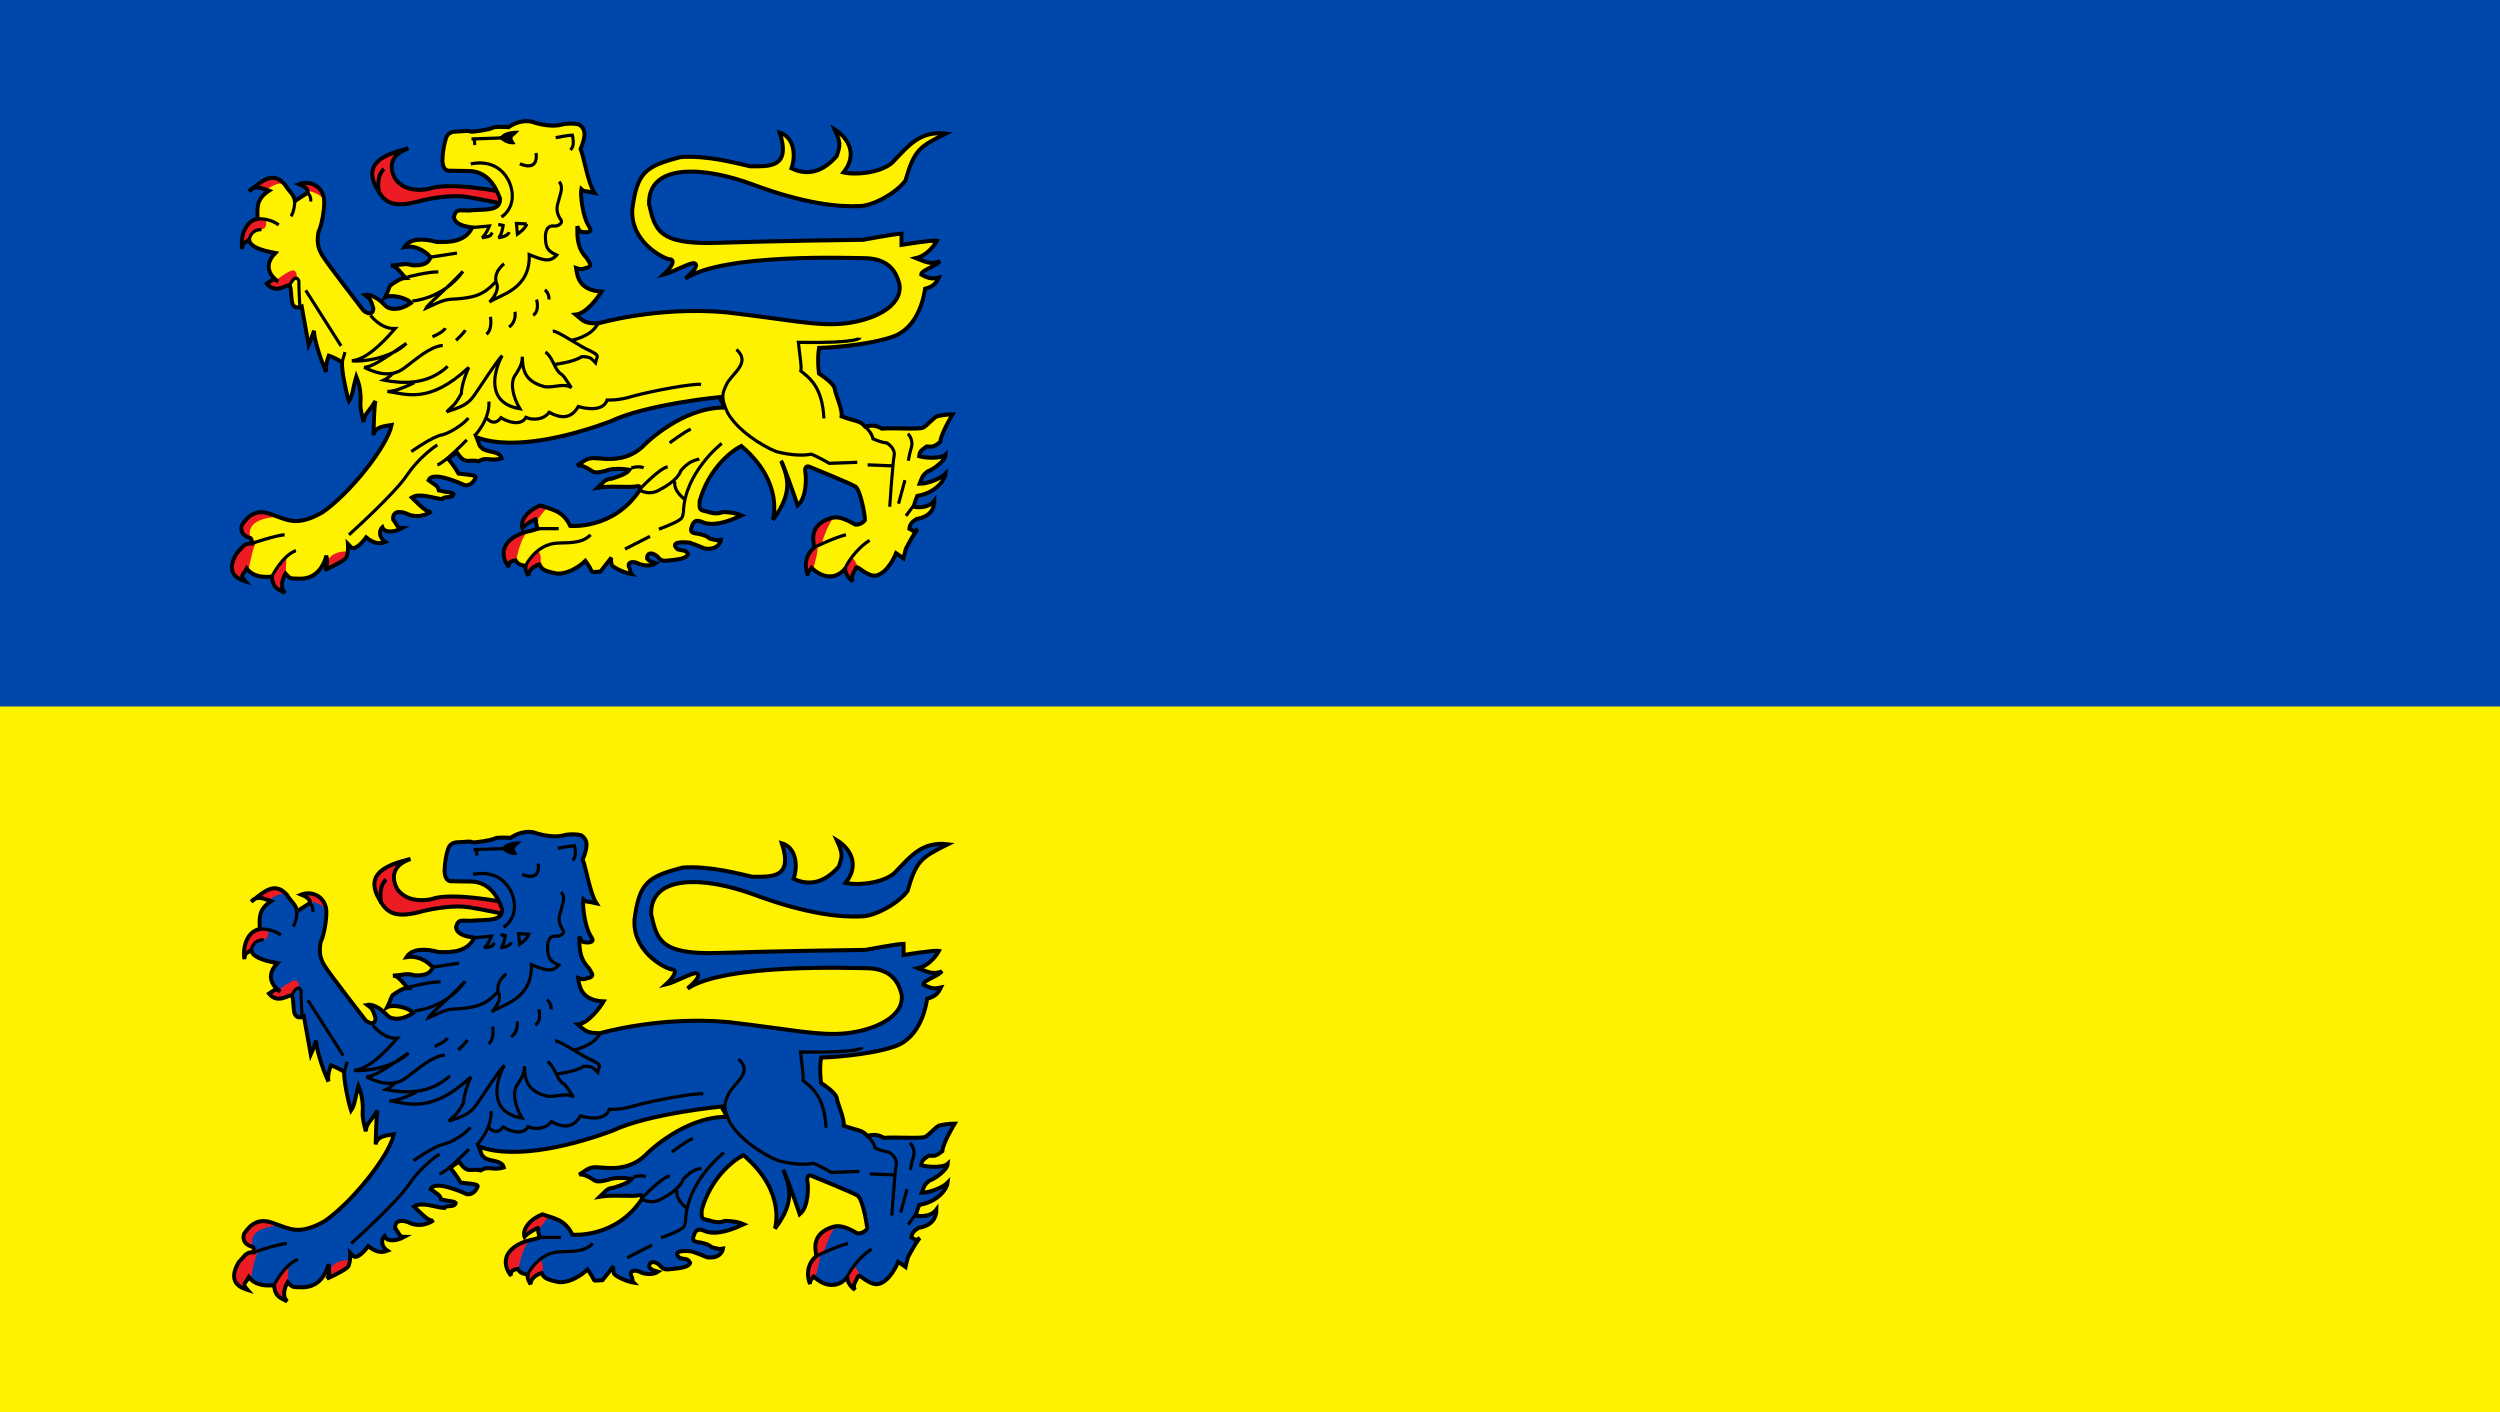 <?xml version="1.0" encoding="UTF-8" standalone="no"?>
<!-- Created with Inkscape (http://www.inkscape.org/) -->

<svg
   xmlns:dc="http://purl.org/dc/elements/1.1/"
   xmlns:cc="http://creativecommons.org/ns#"
   xmlns:rdf="http://www.w3.org/1999/02/22-rdf-syntax-ns#"
   xmlns:svg="http://www.w3.org/2000/svg"
   xmlns="http://www.w3.org/2000/svg"
   xmlns:sodipodi="http://sodipodi.sourceforge.net/DTD/sodipodi-0.dtd"
   xmlns:inkscape="http://www.inkscape.org/namespaces/inkscape"
   version="1.1"
   id="svg2"
   width="2000"
   height="1130"
   viewBox="0 0 2000 1130"
   sodipodi:docname="Flagge Kreis Schleswig-Flensburg.svg"
   inkscape:version="0.92.3 (2405546, 2018-03-11)">
  <rect x="0" y="0" width="2000" height="1130" fill="#333333" stroke="none"/>
  <defs
     id="defs6" />
  <sodipodi:namedview
     pagecolor="#ffffff"
     bordercolor="#666666"
     borderopacity="1"
     objecttolerance="10"
     gridtolerance="10"
     guidetolerance="10"
     inkscape:pageopacity="0"
     inkscape:pageshadow="2"
     inkscape:window-width="1920"
     inkscape:window-height="1017"
     id="namedview4"
     showgrid="false"
     inkscape:zoom="0.40163665"
     inkscape:cx="289.07694"
     inkscape:cy="353.73239"
     inkscape:window-x="-8"
     inkscape:window-y="-8"
     inkscape:window-maximized="1"
     inkscape:current-layer="svg2" />
  <g
     id="g846"
     transform="scale(1.667,1.413)">
    <rect
       id="rect832"
       height="800"
       width="1200"
       x="0"
       y="0"
       style="fill:#0047ab;fill-opacity:1" />
    <rect
       id="rect834"
       y="400"
       height="400"
       width="1200"
       x="0"
       style="fill:#fff200;fill-opacity:1" />
  </g>
  <g
     id="g1325"
     transform="translate(990.506,1391.293)">
    <g
       id="Base">
	
	
	
</g>
    <g
       id="Blauer_x2C__mit_zwei_silbernen_Wellenfäden_belegter_Wellenschildfuß">
	
	
	
</g>
    <g
       id="Rot_bewehrten_Löwe">
	
	<g
   id="g1154"
   transform="matrix(6.286,0,0,6.502,-1238.021,-1321.926)">
		<path
   id="path1010"
   d="m 103.655,100.364 c 0,0 -6.75,-1.313 -9.375,-0.406 0,0 -2.844,0.719 -4.313,-1.188 -0.688,-1.125 -0.938,-2.906 1.656,-3.749 -3.156,0.749 -6,1.843 -3.844,5.187 0.875,1.406 1.875,2.219 5.563,1.188 1.219,-0.281 3.813,-0.719 5.719,-0.438 1.813,0.281 4.844,0.906 4.844,0.906 z"
   inkscape:connector-curvature="0"
   style="fill:#ed1c24;stroke:#000000;stroke-width:0.5" />

		<path
   id="path1012"
   d="m 115.749,116.458 c 0,0 7.5,-2.125 16.25,-1.375 7.875,0.875 11.625,1.75 15.125,1.375 3.5,-0.375 7.375,-2 7,-4.75 -0.5,-2 -1.75,-3.25 -4.625,-3.25 -1.5,0 -17.75,-0.625 -22.625,2.5 1.375,-1.125 1.625,-1.75 1.125,-1.875 -0.5,-0.125 -2.75,1.125 -3.875,1.375 1,-0.875 1.625,-1.875 0.625,-1.875 -1,-0.25 -4.875,-2.25 -4.625,-6.125 0.625,-4.5 1.625,-5.25 6.125,-6.375 3.375,-0.25 7.125,0.75 8.875,1.125 2.375,0 5.25,0.25 3.75,-4.125 1.75,0.5 2.125,2.625 1.5,4.375 1.375,0.625 3.5,1 5.75,-1.5 0.5,-1.374 0.5,-1.624 -0.25,-3.25 1.875,1.125 2.875,3.125 1.125,5.25 1.625,0.375 5.25,0 6.5,-1.5 1.75,-1.749 3.25,-3.625 6.5,-3.25 -3.375,1.625 -4,2 -5.125,5.75 -1.125,1.5 -4.125,3.125 -5.875,3.125 -2.5,0.125 -6.875,-0.25 -13.5,-2.625 -6.625,-2.375 -13.375,-2.5 -13.25,2.375 0.75,3 1,5 8.625,4.75 7.625,-0.25 18.625,-0.375 18.625,-0.375 0,0 4.125,-0.75 4.875,-0.75 v 1.375 c 0,0 3.875,-0.625 4.5,-0.5 -0.5,0.875 -1.5,1.875 -2.625,2.125 1,0.375 1.875,0.875 3,0.375 -0.5,0.625 -2.375,1.125 -2.375,1.625 1.125,0.625 1.625,0.5 2.25,0.375 -0.375,0.75 -0.75,1.125 -1.75,1.375 -0.125,0.75 -0.75,4.75 -4.125,5.875 -3.375,1.125 -8.875,1.375 -9.375,1.375 -0.25,1.5 0,3.125 0,3.125 0,0 1.875,1.125 2,1.875 0.125,0.75 1,2.5 0.875,3.375 1.75,0.625 2.375,0.5 3,1.25 0.625,-0.125 1.25,-0.25 2.125,0.25 1.375,-0.125 4.75,0.125 5.25,-0.125 0.5,-0.25 1.375,-1.25 1.75,-1.375 0.375,-0.125 1.375,-0.25 2,-0.25 0,0 -1.5,2.375 -1.563,3.375 -1,0.75 -1,0.563 -1.75,0.563 -0.688,0.5 -0.875,0.563 -0.938,1.188 0.938,0.25 2.813,0.313 3.375,-0.188 -0.063,0.75 -1.563,1.813 -2.313,2.063 -0.75,0.563 -0.688,0.75 -1,1.5 1,0 2.688,-0.625 3.313,-1.25 -0.063,0.625 -1.063,2.313 -3.625,2.75 -0.313,0.688 -0.438,1.313 -0.438,1.313 0,0 1.75,0.375 2.625,-0.75 0,1.063 -0.625,2 -2.25,2.25 -0.563,0.313 -0.875,0.625 -0.938,1.188 0.688,0.313 0.375,0.5 1.063,0.063 -0.625,0.75 -1.188,1.813 -1.5,2.375 -0.25,0.813 -0.313,1.188 -0.313,1.188 l -0.938,-0.625 c 0,0 -1,2.5 -2.625,2.75 -1.25,0.063 -2.313,-1.375 -2.5,-0.938 -0.188,0.5 -0.75,1.063 -0.375,1.625 0,0 -1,-0.625 -0.969,-1.563 -0.531,0.656 -2.094,1.844 -4.281,-0.063 -0.406,0.5 -0.469,0.406 -0.469,0.906 -0.469,-1.063 -0.375,-2.469 0.813,-3.438 -0.094,-0.656 -0.781,-2.75 2.156,-3.594 0.813,-0.188 1.531,-0.031 3.063,0.813 0.656,0.063 1.125,-0.406 1.219,-0.531 0.094,-0.125 -0.469,-3.469 -1.156,-4.094 -0.563,-0.375 -5.938,-2.469 -5.938,-2.469 0,0 -0.625,-0.219 -0.5,0.625 0.156,0.688 0.188,3.219 -0.969,4.125 -0.469,-1.406 -1.875,-5.188 -2.094,-5.438 0.625,1.594 1.781,3.656 -1.063,7.188 0,0 1.531,-4.5 -4,-9.031 -1.469,0.719 -4.188,2.906 -5.313,6.75 0,0.875 -0.156,1.094 0.844,1.25 0.938,0.313 1.531,0.313 2.094,0.094 0,0 1.406,-0.031 2.406,0.406 -1.281,0.563 -3.125,1.313 -4.656,0.938 -0.531,-0.156 -1.188,-0.625 -1.594,0.188 -0.219,0.594 -0.5,1.031 0.75,1.125 0.906,0.219 0.875,0.188 1.469,0.594 0.844,0.188 0.813,0.25 1.406,0.156 0,0 -0.188,1.281 -2.031,1.063 -1.344,-0.5 -1.156,-0.469 -1.938,-0.719 -1.188,-0.156 -2.563,-0.031 -1.531,0.813 0.906,0.219 0.969,0.031 1.313,0.594 -0.188,0.531 -1.344,0.656 -2.031,0.719 -0.844,0.094 -1.281,0.188 -1.656,-0.219 -0.594,-0.719 -1.563,-0.875 -1.531,0.031 0.313,0.344 0.406,0.344 1.125,0.563 -0.656,0.438 -1.813,0.313 -2.406,-0.031 -0.594,-0.219 -1.375,-0.094 -0.938,0.656 0.188,0.5 0.031,0.5 0.25,0.719 -0.75,-0.094 -2.438,-0.813 -2.531,-1.156 -0.094,-0.469 -0.125,-0.625 -0.031,-0.875 0,0 -1.125,1.375 -1.406,1.719 -0.938,0.031 -1.031,0.188 -1.188,-0.188 -0.157,-0.376 -0.719,-1.125 -0.719,-1.125 0,0 -1.688,1.625 -3.594,1.563 -1.813,-0.344 -1.938,-0.563 -2.25,-1.125 -0.594,0.156 -1.438,0.656 -1.406,1.406 -0.281,-0.563 -0.406,-0.656 -0.375,-1.219 -0.625,-0.125 -0.969,-0.188 -1.25,-0.688 0,0 -1.125,0.063 -0.844,0.844 -0.875,-1 -1.531,-3.094 1.938,-4.281 1.281,-0.25 1.563,-0.406 1.688,-0.438 -0.156,-0.531 -0.313,-1 -0.063,-1.219 -0.563,0.156 -1.438,0.688 -1.875,1.125 -0.219,-0.469 0.094,-1.875 2.281,-2.75 1.594,0.531 2.906,0.656 3.813,2.5 0,0 5.5,0.5 8.844,-4.375 0.031,-0.344 0.156,-0.563 -0.438,-0.469 -0.594,0.188 -3.344,-0.094 -4.875,0.156 0.625,-0.563 0.813,-1.031 1.75,-1.094 0.875,-0.281 1.938,-0.594 2.281,-1.094 -1.125,-0.156 -2.375,-0.156 -3,0.125 -0.844,0.188 -1.438,0.344 -1.906,-0.031 -0.563,-0.375 -1.375,-0.75 -1.813,-0.594 0.75,-0.375 1.188,-1.063 2.5,-0.906 1.219,0.063 4,0.563 6.25,-1.781 0,0 4.656,-4.427 9.938,-4.427 -0.125,-1.031 -0.531,-0.729 -0.406,-1.292 0,0 -9.469,0.875 -14.031,3 -4.375,1.563 -12.125,3.688 -17,1.938 0.438,1 0.188,0.938 0.813,1.438 0.875,0.438 2.125,0.25 2.375,1.125 -1.438,0.438 -1.938,-0.25 -2.938,0.375 -1.375,-0.313 -1.625,0.5 -2.75,-1.063 -0.875,0.5 -1.125,0.75 -1.125,0.75 0,0 0.75,0.813 1.313,1.813 0.813,0.125 2.125,0.125 2.188,0.438 -0.188,0.563 -0.688,1.063 -1.375,1 -1.25,-0.563 -4.188,-1.688 -4.625,-0.625 0.75,0.563 1.188,0.625 1.313,1.25 1,0.25 1.625,0.188 1.875,0.438 -0.125,0.625 -1.188,0.188 -1.438,0.625 -1.063,-0.063 -2.875,-0.813 -3.875,-0.188 1.125,1.063 2,1.938 2.5,1.688 0,0 -1.313,1 -2.938,0.375 -0.875,-0.438 -2.063,-0.5 -1.938,0.625 0.563,0.688 0.5,1.063 1.125,1.063 -0.813,0.438 -2.188,0.688 -2.5,-0.125 -0.438,0.375 -0.438,1.313 0.375,1.813 -0.813,0.313 -1.563,0.125 -2.438,-0.563 -0.563,0.75 -1.438,1.563 -1.875,1.25 -0.438,-0.438 -0.438,-0.438 -0.438,-0.438 0,0 0.125,1.563 -0.438,1.875 -0.625,0.5 -2.5,1.313 -2.5,1.313 0,0 0.5,-0.563 0.188,-1.75 -0.25,0.938 -1.063,2.875 -3.438,2.813 -1.063,-0.063 -1.063,0.125 -1.75,-0.625 -0.313,0.5 -0.813,1.625 -0.063,2.375 -0.813,-0.5 -1.5,-0.438 -1.688,-2 -0.813,0.063 -2.313,0.125 -3.188,-1 -0.438,0.813 -0.938,0.75 -0.188,1.563 -0.813,-0.25 -2.625,-0.875 -1.125,-3.375 0.875,-0.875 0.875,-1.25 1.938,-1.25 0.063,-0.75 -0.25,-0.688 -0.25,-0.688 0,0 -1.375,-0.313 -1,-1.563 0.875,-1.25 1.938,-2.063 3.938,-1.25 1.813,0.563 3,1.5 6.313,-0.313 3.5,-2.313 8.25,-8.063 8.813,-10.688 -0.75,0.125 -2.125,0.125 -2.313,1.25 0.063,-1.375 0.063,-3.375 0.25,-4.188 -0.875,1.375 -1.438,1.563 -1.5,2.563 -0.438,-1.625 -0.438,-1.813 -0.375,-3 -0.063,-1.25 -0.25,-1.813 -0.563,-2.563 -0.5,1.688 -0.438,2.313 -0.938,3 -0.438,-1.313 -0.938,-3.875 -0.875,-4.75 -0.75,-0.5 -1.688,-0.813 -1.688,-0.813 0,0 -0.5,1.188 -0.313,2 -0.938,-1.938 -1.625,-4.438 -1.563,-5.063 -0.313,0.938 -0.688,1.75 -0.688,1.75 l -0.875,-4.688 c 0,0 -1.063,0.5 -1.25,-0.625 -0.188,-1.375 -0.063,-1.688 -0.313,-1.938 -0.25,-0.25 -1.75,1.125 -2.875,-0.25 0.813,-0.5 0.813,-0.688 1.438,-0.25 0,0 -2.438,-1.438 -0.375,-3.5 -2.125,-0.375 -3.25,-0.875 -3.313,-1.625 -0.625,0.438 -0.875,0.375 -0.875,1.125 -0.25,-1.188 0.188,-3.375 1.938,-3.688 0,-1.25 -0.25,-2.375 1.438,-3.438 -0.75,-0.25 -1.813,-0.813 -2.5,0.063 1.75,-1.375 3,-2.438 4.5,-0.875 0.75,1.125 1.188,1.25 1.313,2.063 0.875,-0.563 1.625,-1 1.625,-1 0,0 0.25,-0.563 -1.063,-1.063 1.188,-0.438 2.75,0.063 3.125,1.625 0.188,0.875 -0.188,3.25 -0.688,4.25 -0.188,1.125 -0.125,1.875 0.5,2.875 0.625,1 5.25,6.75 5.25,6.75 0,0 1.125,0.875 1.25,-0.25 -0.313,-1.063 -0.438,-1.25 -1.063,-1.688 0,0 1.083,-0.25 2.625,1.375 0.417,0.375 1.625,0.667 3.209,-0.375 -0.375,-0.583 -2.459,-1.125 -3.292,-0.708 0.417,-0.792 0.458,-1.166 0.667,-1.458 0.416,-0.292 1.333,-0.917 1.958,-0.917 -0.667,-0.625 -1.209,-1.542 -1.917,-1.5 1.834,-0.125 1.625,-0.333 2.792,-0.042 1.208,0.042 2,-0.166 2.292,-1 -0.834,-0.875 -2.043,-1.458 -3.334,-1.25 0.709,-1.083 2.459,-1.041 4.042,-0.625 1.708,0.084 3.708,0 4.583,-1.75 -0.833,-0.125 -2.208,-0.332 -2.333,-1.291 0.292,-0.917 0.375,-0.834 1.917,-0.792 1.791,-0.208 4.041,0.209 3.958,-1.458 -0.667,-1.792 -1.792,-3.333 -3.958,-3.375 -2.167,-0.042 -2.542,-0.042 -2.542,-0.042 0,0 -0.75,0.083 -0.833,-1.167 0.041,-1.458 0.291,-2.249 0.375,-2.541 0.083,-0.292 0.208,-1.083 1.375,-1.083 l 1.375,-0.083 c 0,0 0.25,0 0.458,0.083 0.208,0.083 2.458,-0.25 2.792,-0.458 0.333,-0.208 2.041,-0.083 2.041,-0.083 0,0 1.334,-1 2.959,-0.667 0,0 2.083,0.75 3.708,0.375 0.75,-0.208 1.75,-0.167 2.292,-0.042 0.708,0.458 1.041,1.125 0.208,3 0.417,0.959 0.917,4.125 1.75,5.375 -1.292,-0.291 -1.251,-0.083 -1.667,-0.458 -0.125,0.667 0.166,3.25 0.875,4.375 0.292,0.542 0.625,0.792 -0.25,0.917 -0.625,-0.042 -0.834,0.042 -1.125,-0.75 0,1.041 -0.125,2.625 1.209,3.916 0.333,0.625 0.75,0.875 0.083,1.167 -0.625,0.083 -0.583,0.334 -1.458,0.042 0.166,1 0.375,2.75 3.25,2.875 -0.459,0.75 -1.959,2.708 -3.292,2.833 1.09,0.874 1.131,1.041 2.84,1.082 z"
   inkscape:connector-curvature="0"
   style="fill:#0047ab" />

		<path
   id="path1014"
   d="m 81.283,145.567 c 0.02,0.725 -0.284,1.078 -0.284,1.078 0,0 1.875,-0.813 2.5,-1.313 0.258,-0.143 0.368,-0.549 0.415,-0.947 -0.595,-0.044 -1.959,0.011 -2.631,1.182 z"
   inkscape:connector-curvature="0"
   style="fill:#ed1c24" />

		<path
   id="path1016"
   d="m 70.437,141.146 c -0.375,1.25 1,1.563 1,1.563 0,0 0.062,-0.008 0.125,0.045 l 0.021,-0.004 c 0,0 -1.083,-2.166 2.875,-2.582 0.197,-0.021 0.369,-0.041 0.537,-0.061 -0.201,-0.072 -0.406,-0.145 -0.62,-0.211 -2.001,-0.813 -3.063,0 -3.938,1.25 z"
   inkscape:connector-curvature="0"
   style="fill:#ed1c24" />

		<path
   id="path1018"
   d="m 71.687,143.396 c -1.063,0 -1.063,0.375 -1.938,1.25 -1.5,2.5 0.313,3.125 1.125,3.375 -0.75,-0.813 -0.25,-0.75 0.188,-1.563 0.068,0.088 0.147,0.158 0.223,0.23 0.205,-1.068 0.639,-3.121 1.007,-3.396 0.21,-0.158 -0.14,-0.248 -0.615,-0.301 0.017,0.098 0.024,0.227 0.01,0.405 z"
   inkscape:connector-curvature="0"
   style="fill:#ed1c24" />

		<path
   id="path1020"
   d="m 75.937,149.458 c -0.75,-0.75 -0.25,-1.875 0.063,-2.375 0.004,0.006 0.007,0.008 0.012,0.012 l 0.092,-2.012 -0.667,0.646 -0.458,0.563 -0.458,0.75 -0.223,0.68 c 0.233,1.275 0.878,1.269 1.639,1.736 z"
   inkscape:connector-curvature="0"
   style="fill:#ed1c24" />

		<path
   id="path1022"
   d="m 108.093,144.396 c -0.625,-0.156 -0.781,0.75 -0.781,0.75 l -0.778,1.168 c 0.005,0.408 0.124,0.557 0.372,1.051 -0.031,-0.75 0.813,-1.25 1.406,-1.406 0.029,0.055 0.058,0.102 0.086,0.148 0.064,-0.389 0.218,-1.581 -0.305,-1.711 z"
   inkscape:connector-curvature="0"
   style="fill:#ed1c24" />

		<path
   id="path1024"
   d="m 106.124,141.489 c 0.438,-0.438 1.313,-0.969 1.875,-1.125 -0.082,0.072 -0.109,0.178 -0.119,0.295 l 0.057,-0.045 1.313,-1.611 c -0.273,-0.082 -0.552,-0.166 -0.844,-0.264 -2.188,0.875 -2.501,2.282 -2.282,2.75 z"
   inkscape:connector-curvature="0"
   style="fill:#ed1c24" />

		<path
   id="path1026"
   d="m 104.437,146.302 c -0.281,-0.781 0.844,-0.844 0.844,-0.844 0.014,0.025 0.029,0.037 0.044,0.059 0.214,-0.992 0.741,-3.064 1.519,-3.559 0.029,-0.018 0.045,-0.033 0.071,-0.051 -0.159,0.035 -0.332,0.072 -0.54,0.113 -3.47,1.188 -2.813,3.282 -1.938,4.282 z"
   inkscape:connector-curvature="0"
   style="fill:#ed1c24" />

		<path
   id="path1028"
   d="m 143.28,143.864 c -1.188,0.969 -1.281,2.375 -0.813,3.438 0,-0.5 0.063,-0.406 0.469,-0.906 0.061,0.053 0.119,0.096 0.18,0.145 0.3,-0.938 0.832,-2.76 0.445,-2.791 -0.521,-0.041 0.646,-0.313 0.646,-0.313 0,0 0.67,-2.203 1.554,-3.221 -0.108,0.012 -0.216,0.029 -0.325,0.055 -2.937,0.843 -2.249,2.937 -2.156,3.593 z"
   inkscape:connector-curvature="0"
   style="fill:#ed1c24" />

		<path
   id="path1030"
   d="m 148.062,145.167 c -0.5,-0.105 -0.771,1.145 -0.771,1.145 l -0.064,0.225 c 0.026,0.893 0.961,1.484 0.961,1.484 -0.375,-0.563 0.188,-1.125 0.375,-1.625 0.047,-0.109 0.148,-0.102 0.294,-0.029 -0.226,-0.546 -0.528,-1.143 -0.795,-1.2 z"
   inkscape:connector-curvature="0"
   style="fill:#ed1c24" />

		<path
   id="path1032"
   d="m 71.82,99.921 c 0.542,-0.254 1.19,-0.027 1.741,0.176 l 0.021,-0.014 c 0,0 1.523,-1.191 2.36,-0.59 -0.023,-0.034 -0.044,-0.061 -0.068,-0.098 -1.369,-1.425 -2.531,-0.664 -4.054,0.526 z"
   inkscape:connector-curvature="0"
   style="fill:#ed1c24" />

		<path
   id="path1034"
   d="m 77.749,99.396 c 0.77,0.293 0.997,0.605 1.057,0.815 0.082,0.013 1.655,0.265 2.11,1.182 -0.007,-0.141 -0.021,-0.269 -0.042,-0.372 -0.375,-1.563 -1.937,-2.063 -3.125,-1.625 z"
   inkscape:connector-curvature="0"
   style="fill:#ed1c24" />

		<path
   id="path1036"
   d="m 70.499,107.333 c 0,-0.75 0.25,-0.688 0.875,-1.125 0.01,0.125 0.061,0.239 0.128,0.35 l -0.128,-0.391 c 0,0 0.417,-1.25 1.458,-1.25 1.041,0 0.625,-1.25 0.625,-1.25 l -1.025,-0.277 c 0.001,0.086 0.004,0.17 0.004,0.256 -1.749,0.312 -2.187,2.5 -1.937,3.687 z"
   inkscape:connector-curvature="0"
   style="fill:#ed1c24" />

		<path
   id="path1038"
   d="m 77.291,110.875 c 0.25,0 0.166,-1 -0.417,-0.917 -0.563,0.081 -1.97,1.125 -2.065,1.195 0.067,0.053 0.124,0.096 0.167,0.125 0.029,0.019 0.053,0.033 0.085,0.055 0,0 -0.034,-0.02 -0.085,-0.055 -0.075,-0.051 -0.143,-0.09 -0.202,-0.119 l -0.105,-0.045 c -0.29,-0.094 -0.449,0.102 -1.045,0.469 1.125,1.375 2.625,0 2.875,0.25 0.004,0.004 0.006,0.01 0.01,0.014 l 0.032,-0.055 c 0,0 0.5,-0.917 0.75,-0.917 z"
   inkscape:connector-curvature="0"
   style="fill:#ed1c24" />

		<path
   id="path1040"
   d="m 149.062,118.208 c 0,0 0.063,0.688 -7.813,0.563 0.25,2.188 0.438,3 0.313,3.5 0.938,0.75 2.75,1.813 2.938,5.813"
   inkscape:connector-curvature="0"
   style="fill:none;stroke:#000000;stroke-width:0.4" />

		<path
   id="path1042"
   d="m 143.28,143.864 c 0,0 2.781,-1.281 4.031,-1.531"
   inkscape:connector-curvature="0"
   style="fill:none;stroke:#000000;stroke-width:0.4" />

		<path
   id="path1044"
   d="m 147.374,146.083 c 0,0 1.063,-1.938 2.938,-3.063"
   inkscape:connector-curvature="0"
   style="fill:none;stroke:#000000;stroke-width:0.4" />

		<path
   id="path1046"
   d="m 155.187,129.958 c 0,0 0.75,0.688 0.438,1.688 -0.313,1.063 -0.375,1.625 -0.375,1.625"
   inkscape:connector-curvature="0"
   style="fill:none;stroke:#000000;stroke-width:0.4" />

		<line
   id="line1048"
   y2="135.646"
   x2="154.812"
   y1="138.521"
   x1="153.999"
   style="fill:none;stroke:#000000;stroke-width:0.4" />

		<line
   id="line1050"
   y2="140.021"
   x2="154.937"
   y1="138.646"
   x1="155.999"
   style="fill:none;stroke:#000000;stroke-width:0.4" />

		<path
   id="path1052"
   d="m 149.749,129.083 c 0,0 0.875,0.75 1,1.5 1.188,0.5 1.75,0.5 1.75,0.5 0,0 1.125,0.625 0.938,1.563 -0.187,0.938 -0.563,6.25 -0.563,6.25"
   inkscape:connector-curvature="0"
   style="fill:none;stroke:#000000;stroke-width:0.4" />

		<line
   id="line1054"
   y2="133.771"
   x2="150.062"
   y1="133.896"
   x1="153.312"
   style="fill:none;stroke:#000000;stroke-width:0.4" />

		<path
   id="path1056"
   d="m 148.749,133.458 -3.563,0.125 c 0,0 -1.563,-0.875 -2.313,-1.125 -0.875,0.188 -2.438,0.188 -4.438,-0.313 -1.938,-0.75 -4.938,-2.625 -6.188,-4.75 -0.906,-1.938 -0.688,-2.375 -0.063,-3.625 0.875,-1.375 3,-2.563 1.188,-4.125"
   inkscape:connector-curvature="0"
   style="fill:none;stroke:#000000;stroke-width:0.4" />

		<line
   id="line1058"
   y2="141.583"
   x2="110.749"
   y1="141.583"
   x1="108.062"
   style="fill:none;stroke:#000000;stroke-width:0.4" />

		<path
   id="path1060"
   d="m 106.53,146.146 c 0,0 1.156,-2.375 3.594,-2.75 1.438,-0.188 3.438,0.188 4.688,-1.063"
   inkscape:connector-curvature="0"
   style="fill:none;stroke:#000000;stroke-width:0.4" />

		<line
   id="line1062"
   y2="142.521"
   x2="122.374"
   y1="144.083"
   x1="119.187"
   style="fill:none;stroke:#000000;stroke-width:0.4" />

		<path
   id="path1064"
   d="m 119.999,134.146 c 0,0 1,-0.313 1.563,0"
   inkscape:connector-curvature="0"
   style="fill:none;stroke:#000000;stroke-width:0.4" />

		<path
   id="path1066"
   d="m 124.874,131.083 c 0,0 1.875,-1.375 2.688,-1.688"
   inkscape:connector-curvature="0"
   style="fill:none;stroke:#000000;stroke-width:0.4" />

		<path
   id="path1068"
   d="m 124.624,134.021 c -1,0.125 -3.438,2.625 -3.438,2.625 l -0.125,0.219 c 0,0 1.25,0.781 2.625,-0.094 0,0 2.188,-1.016 2.625,-2.313 1.25,-1.375 1.938,-1.188 2.313,-1.438"
   inkscape:connector-curvature="0"
   style="fill:none;stroke:#000000;stroke-width:0.4" />

		<path
   id="path1070"
   d="m 125.562,135.771 c 0,0 -0.438,0.938 1.25,2.25"
   inkscape:connector-curvature="0"
   style="fill:none;stroke:#000000;stroke-width:0.4" />

		<path
   id="path1072"
   d="m 131.499,131.146 c 0,0 -4.75,3.563 -4.875,8.438 -0.125,0.75 -0.25,0.75 -0.625,1 -0.563,0.375 -2.5,1.063 -2.5,1.063"
   inkscape:connector-curvature="0"
   style="fill:none;stroke:#000000;stroke-width:0.4" />

		<path
   id="path1074"
   d="m 86.812,115.458 c 0,0 1.25,1.688 3.125,1.625 -0.688,0.75 -3.375,3.813 -5.5,3.938 1.25,0.188 5.063,-0.313 6.938,-2.125 -3.375,2.25 -4.438,2.875 -5.375,2.938 1,0.438 3.188,1.5 5.125,0.063 1.5,-1.063 3.25,-2.625 4.875,-2.75"
   inkscape:connector-curvature="0"
   style="fill:none;stroke:#000000;stroke-width:0.4" />

		<path
   id="path1076"
   d="m 89.687,122.521 c 0,0 -0.5,0.563 -1.188,0.875 2.375,0.438 5.563,0.625 8.125,-1.688"
   inkscape:connector-curvature="0"
   style="fill:none;stroke:#000000;stroke-width:0.4" />

		<path
   id="path1078"
   d="m 92.374,123.708 c 0,0 -2.438,1.188 -3.438,1.063 2.375,0.313 5.313,1.625 10.375,-2.938 -0.625,1.313 -0.938,2.563 -0.938,3.188 -0.938,1.625 -1,1.375 -1.875,2.25 1.75,-0.563 2.625,-0.813 3.5,-2 1,-1.375 2.75,-4.063 3.563,-4.875 -1.125,2 -2.063,5.813 2.25,6.5 -0.875,-1.438 -1.375,-3.313 -0.438,-4.313 0.625,-1 0.75,-1.438 0.75,-2.063 0.063,1.438 0.125,3 2.875,3.688 1.25,0.125 2.5,-0.5 3.375,0.125 -0.813,-1.125 -0.875,-1.438 -1.5,-1.813 -0.688,-0.625 -0.938,-2 -1.813,-2.563"
   inkscape:connector-curvature="0"
   style="fill:none;stroke:#000000;stroke-width:0.4" />

		<path
   id="path1080"
   d="m 110.312,121.458 c 0,0 2.313,-0.25 3.375,-0.938 1.063,0 1.188,0.188 1.75,0.75 0.188,-0.875 0.625,-0.813 -0.625,-1.438 -1.188,-0.438 -4.188,-2.5 -4.813,-2.438"
   inkscape:connector-curvature="0"
   style="fill:none;stroke:#000000;stroke-width:0.4" />

		<path
   id="path1082"
   d="m 112.374,118.521 c 0,0 2.563,-0.438 3.375,-2.063"
   inkscape:connector-curvature="0"
   style="fill:none;stroke:#000000;stroke-width:0.4" />

		<line
   id="line1084"
   y2="119.208"
   x2="83.062"
   y1="112.396"
   x1="78.562"
   style="fill:none;stroke:#000000;stroke-width:0.4" />

		<line
   id="line1086"
   y2="121.208"
   x2="83.187"
   y1="119.958"
   x1="83.562"
   style="fill:none;stroke:#000000;stroke-width:0.4" />

		<path
   id="path1088"
   d="m 77.187,101.458 c 0,0 -0.063,1.313 -0.5,1.875"
   inkscape:connector-curvature="0"
   style="fill:none;stroke:#000000;stroke-width:0.4" />

		<path
   id="path1090"
   d="m 72.437,103.646 c 0,0 1.563,-0.125 2.688,0.75"
   inkscape:connector-curvature="0"
   style="fill:none;stroke:#000000;stroke-width:0.4" />

		<path
   id="path1092"
   d="m 76.499,111.833 c 0,0 0.688,-1.563 1.188,-0.625 0,1.063 0.125,3.125 0.125,3.125"
   inkscape:connector-curvature="0"
   style="fill:none;stroke:#000000;stroke-width:0.4" />

		<path
   id="path1094"
   d="m 78.812,100.458 c 0,0 0.5,0.438 0.375,1.063"
   inkscape:connector-curvature="0"
   style="fill:none;stroke:#000000;stroke-width:0.4" />

		<path
   id="path1096"
   d="m 71.374,106.208 c 0,0 0.125,-1.25 1.563,-1.25"
   inkscape:connector-curvature="0"
   style="fill:none;stroke:#000000;stroke-width:0.4" />

		<path
   id="path1098"
   d="m 71.687,143.396 c 0,0 3.063,-1 4.188,-1.063"
   inkscape:connector-curvature="0"
   style="fill:none;stroke:#000000;stroke-width:0.4" />

		<path
   id="path1100"
   d="m 74.249,147.458 c 0,0 1.313,-2.563 3.063,-3.188"
   inkscape:connector-curvature="0"
   style="fill:none;stroke:#000000;stroke-width:0.4" />

		<path
   id="path1102"
   d="m 84.062,142.333 c 0,0 5.875,-5.063 7.438,-7.375 1.313,-1.875 3.25,-3.313 3.813,-3.625"
   inkscape:connector-curvature="0"
   style="fill:none;stroke:#000000;stroke-width:0.4" />

		<path
   id="path1104"
   d="m 99.062,130.708 c 0,0 -2.875,2.875 -3.75,3.063"
   inkscape:connector-curvature="0"
   style="fill:none;stroke:#000000;stroke-width:0.4" />

		<path
   id="path1106"
   d="m 91.999,132.146 c 0,0 2.813,-1.938 4,-2.063 1.313,-0.375 2.938,-1.563 3.25,-2.063"
   inkscape:connector-curvature="0"
   style="fill:none;stroke:#000000;stroke-width:0.4" />

		<path
   id="path1108"
   d="m 100.062,130.208 c 0,0 1.938,-1.938 1.813,-4.188"
   inkscape:connector-curvature="0"
   style="fill:none;stroke:#000000;stroke-width:0.4" />

		<path
   id="path1110"
   d="m 101.541,128.001 c 0,0 0.917,1.208 1.875,0 0.875,0.541 2.542,1.041 3.167,-0.043 0.75,0.334 2.208,0.375 2.958,-0.625 0.75,0.375 2.541,1.293 3.708,-0.707 0.667,0.207 3.125,0.749 3.667,-0.793 0,0 1.499,0.084 3.208,-0.458 2.709,-0.708 7.75,-1.583 8.75,-1.458"
   inkscape:connector-curvature="0"
   style="fill:none;stroke:#000000;stroke-width:0.4" />

		<path
   id="path1112"
   d="m 91.499,110.771 c 0,0 2.75,-0.688 3.938,-0.625"
   inkscape:connector-curvature="0"
   style="fill:none;stroke:#000000;stroke-width:0.4" />

		<line
   id="line1114"
   y2="107.833"
   x2="97.812"
   y1="108.333"
   x1="94.458"
   style="fill:none;stroke:#000000;stroke-width:0.4" />

		<path
   id="path1116"
   d="m 92.124,113.708 c 0,0 3.938,-0.25 6.438,-3.625 -2.125,2.188 -4.438,4 -4.688,4.5 1.625,-0.688 2.188,-1.125 3.813,-1.125 2.188,-0.188 3.438,-0.375 5.125,-2.188"
   inkscape:connector-curvature="0"
   style="fill:none;stroke:#000000;stroke-width:0.4" />

		<path
   id="path1118"
   d="m 103.812,109.146 c 0,0 -1.625,1.125 -0.875,2.625 0.125,0.75 -0.563,1.688 -1,2.063 1.25,-0.875 5.25,-1.5 5.063,-5.813 1.75,0.688 2.625,1 3.5,0.063 -1.188,-0.5 -1.438,-0.938 -1.438,-2.375 0.063,-0.875 0.438,-1.25 1.063,-1.188 0.625,0.062 1.313,-0.438 0.813,-0.875 -0.563,-0.938 -0.438,-1.5 -0.188,-2.25 0.25,-1 0.625,-1.625 0.063,-2.313"
   inkscape:connector-curvature="0"
   style="fill:none;stroke:#000000;stroke-width:0.4" />

		<path
   id="path1120"
   d="m 94.687,118.083 c 0,0 1.438,-0.563 1.625,-1.063"
   inkscape:connector-curvature="0"
   style="fill:none;stroke:#000000;stroke-width:0.4" />

		<path
   id="path1122"
   d="m 97.687,118.521 c 0,0 0.938,-0.813 1.188,-1.25"
   inkscape:connector-curvature="0"
   style="fill:none;stroke:#000000;stroke-width:0.4" />

		<path
   id="path1124"
   d="m 102.062,115.646 c 0,0 0.313,1.5 -0.5,2.125"
   inkscape:connector-curvature="0"
   style="fill:none;stroke:#000000;stroke-width:0.4" />

		<path
   id="path1126"
   d="m 105.187,115.021 c 0,0 0.25,1.188 -0.75,1.875"
   inkscape:connector-curvature="0"
   style="fill:none;stroke:#000000;stroke-width:0.4" />

		<path
   id="path1128"
   d="m 107.937,113.521 c 0,0 0.438,1.375 -0.438,1.938"
   inkscape:connector-curvature="0"
   style="fill:none;stroke:#000000;stroke-width:0.4" />

		<path
   id="path1130"
   d="m 108.999,112.333 c 0,0 0.625,0.5 0.5,1.188"
   inkscape:connector-curvature="0"
   style="fill:none;stroke:#000000;stroke-width:0.4" />

		<path
   id="path1132"
   d="m 105.812,96.896 c 0,0 2.375,1.125 2.063,-1.313"
   inkscape:connector-curvature="0"
   style="fill:none;stroke:#000000;stroke-width:0.4" />

		<path
   id="path1134"
   d="m 110.374,93.708 c 0,0 1.563,-0.313 2.125,-0.313 0.125,0.688 0.25,1.313 -0.25,1.812"
   inkscape:connector-curvature="0"
   style="fill:none;stroke:#000000;stroke-width:0.4" />

		<path
   id="path1136"
   d="m 99.749,104.708 2.188,-0.188 c 0,0 -0.438,1.063 -0.938,1.438 1,-0.188 1,-0.125 1.313,-0.625"
   inkscape:connector-curvature="0"
   style="fill:none;stroke:#000000;stroke-width:0.4" />

		<path
   id="path1138"
   d="m 103.062,104.333 0.625,0.125 c 0,0 -0.188,1.313 -0.625,1.5 0.938,-0.125 1.313,-0.438 1.375,-0.688"
   inkscape:connector-curvature="0"
   style="fill:none;stroke:#000000;stroke-width:0.4" />

		<path
   id="path1140"
   d="m 106.687,104.271 -1.313,-0.063 0.125,1.313 c 0,0 1.063,-0.688 1.188,-1.25 z"
   inkscape:connector-curvature="0"
   style="fill:none;stroke:#000000;stroke-width:0.4" />

		<path
   id="path1142"
   d="m 99.562,96.927 c 0,0 3.219,-0.875 4.781,1.969 0.781,1.469 0.781,3.406 -0.875,4.531"
   inkscape:connector-curvature="0"
   style="fill:none;stroke:#000000;stroke-width:0.4" />

		<path
   id="path1144"
   d="m 105.749,92.865 c 0,0 -1.719,-0.125 -2.375,0.656 -0.688,-0.063 0.5,1.219 1.906,0.969 -0.25,-0.344 -0.563,-0.719 -0.313,-0.907 0.25,-0.188 0.782,-0.718 0.782,-0.718 z"
   inkscape:connector-curvature="0" />

		<line
   id="line1146"
   y2="93.865"
   x2="99.655"
   y1="93.74"
   x1="103.437"
   style="fill:none;stroke:#000000;stroke-width:0.4" />

		<line
   id="line1148"
   y2="94.615"
   x2="100.062"
   y1="93.896"
   x1="100.03"
   style="fill:none;stroke:#000000;stroke-width:0.4" />

		<path
   id="path1150"
   d="m 87.905,100.489 c 0,0 -0.5,-2.031 0.625,-2.938"
   inkscape:connector-curvature="0"
   style="fill:none;stroke:#000000;stroke-width:0.5" />

		<path
   id="path1152"
   d="m 115.749,116.458 c 0,0 7.5,-2.125 16.25,-1.375 7.875,0.875 11.625,1.75 15.125,1.375 3.5,-0.375 7.375,-2 7,-4.75 -0.5,-2 -1.75,-3.25 -4.625,-3.25 -1.5,0 -17.75,-0.625 -22.625,2.5 1.375,-1.125 1.625,-1.75 1.125,-1.875 -0.5,-0.125 -2.75,1.125 -3.875,1.375 1,-0.875 1.625,-1.875 0.625,-1.875 -1,-0.25 -4.875,-2.25 -4.625,-6.125 0.625,-4.5 1.625,-5.25 6.125,-6.375 3.375,-0.25 7.125,0.75 8.875,1.125 2.375,0 5.25,0.25 3.75,-4.125 1.75,0.5 2.125,2.625 1.5,4.375 1.375,0.625 3.5,1 5.75,-1.5 0.5,-1.374 0.5,-1.624 -0.25,-3.25 1.875,1.125 2.875,3.125 1.125,5.25 1.625,0.375 5.25,0 6.5,-1.5 1.75,-1.749 3.25,-3.625 6.5,-3.25 -3.375,1.625 -4,2 -5.125,5.75 -1.125,1.5 -4.125,3.125 -5.875,3.125 -2.5,0.125 -6.875,-0.25 -13.5,-2.625 -6.625,-2.375 -13.375,-2.5 -13.25,2.375 0.75,3 1,5 8.625,4.75 7.625,-0.25 18.625,-0.375 18.625,-0.375 0,0 4.125,-0.75 4.875,-0.75 v 1.375 c 0,0 3.875,-0.625 4.5,-0.5 -0.5,0.875 -1.5,1.875 -2.625,2.125 1,0.375 1.875,0.875 3,0.375 -0.5,0.625 -2.375,1.125 -2.375,1.625 1.125,0.625 1.625,0.5 2.25,0.375 -0.375,0.75 -0.75,1.125 -1.75,1.375 -0.125,0.75 -0.75,4.75 -4.125,5.875 -3.375,1.125 -8.875,1.375 -9.375,1.375 -0.25,1.5 0,3.125 0,3.125 0,0 1.875,1.125 2,1.875 0.125,0.75 1,2.5 0.875,3.375 1.75,0.625 2.375,0.5 3,1.25 0.625,-0.125 1.25,-0.25 2.125,0.25 1.375,-0.125 4.75,0.125 5.25,-0.125 0.5,-0.25 1.375,-1.25 1.75,-1.375 0.375,-0.125 1.375,-0.25 2,-0.25 0,0 -1.5,2.375 -1.563,3.375 -1,0.75 -1,0.563 -1.75,0.563 -0.688,0.5 -0.875,0.563 -0.938,1.188 0.938,0.25 2.813,0.313 3.375,-0.188 -0.063,0.75 -1.563,1.813 -2.313,2.063 -0.75,0.563 -0.688,0.75 -1,1.5 1,0 2.688,-0.625 3.313,-1.25 -0.063,0.625 -1.063,2.313 -3.625,2.75 -0.313,0.688 -0.438,1.313 -0.438,1.313 0,0 1.75,0.375 2.625,-0.75 0,1.063 -0.625,2 -2.25,2.25 -0.563,0.313 -0.875,0.625 -0.938,1.188 0.688,0.313 0.375,0.5 1.063,0.063 -0.625,0.75 -1.188,1.813 -1.5,2.375 -0.25,0.813 -0.313,1.188 -0.313,1.188 l -0.938,-0.625 c 0,0 -1,2.5 -2.625,2.75 -1.25,0.063 -2.313,-1.375 -2.5,-0.938 -0.188,0.5 -0.75,1.063 -0.375,1.625 0,0 -1,-0.625 -0.969,-1.563 -0.531,0.656 -2.094,1.844 -4.281,-0.063 -0.406,0.5 -0.469,0.406 -0.469,0.906 -0.469,-1.063 -0.375,-2.469 0.813,-3.438 -0.094,-0.656 -0.781,-2.75 2.156,-3.594 0.813,-0.188 1.531,-0.031 3.063,0.813 0.656,0.063 1.125,-0.406 1.219,-0.531 0.094,-0.125 -0.469,-3.469 -1.156,-4.094 -0.563,-0.375 -5.938,-2.469 -5.938,-2.469 0,0 -0.625,-0.219 -0.5,0.625 0.156,0.688 0.188,3.219 -0.969,4.125 -0.469,-1.406 -1.875,-5.188 -2.094,-5.438 0.625,1.594 1.781,3.656 -1.063,7.188 0,0 1.531,-4.5 -4,-9.031 -1.469,0.719 -4.188,2.906 -5.313,6.75 0,0.875 -0.156,1.094 0.844,1.25 0.938,0.313 1.531,0.313 2.094,0.094 0,0 1.406,-0.031 2.406,0.406 -1.281,0.563 -3.125,1.313 -4.656,0.938 -0.531,-0.156 -1.188,-0.625 -1.594,0.188 -0.219,0.594 -0.5,1.031 0.75,1.125 0.906,0.219 0.875,0.188 1.469,0.594 0.844,0.188 0.813,0.25 1.406,0.156 0,0 -0.188,1.281 -2.031,1.063 -1.344,-0.5 -1.156,-0.469 -1.938,-0.719 -1.188,-0.156 -2.563,-0.031 -1.531,0.813 0.906,0.219 0.969,0.031 1.313,0.594 -0.188,0.531 -1.344,0.656 -2.031,0.719 -0.844,0.094 -1.281,0.188 -1.656,-0.219 -0.594,-0.719 -1.563,-0.875 -1.531,0.031 0.313,0.344 0.406,0.344 1.125,0.563 -0.656,0.438 -1.813,0.313 -2.406,-0.031 -0.594,-0.219 -1.375,-0.094 -0.938,0.656 0.188,0.5 0.031,0.5 0.25,0.719 -0.75,-0.094 -2.438,-0.813 -2.531,-1.156 -0.094,-0.469 -0.125,-0.625 -0.031,-0.875 0,0 -1.125,1.375 -1.406,1.719 -0.938,0.031 -1.031,0.188 -1.188,-0.188 -0.157,-0.376 -0.719,-1.125 -0.719,-1.125 0,0 -1.688,1.625 -3.594,1.563 -1.813,-0.344 -1.938,-0.563 -2.25,-1.125 -0.594,0.156 -1.438,0.656 -1.406,1.406 -0.281,-0.563 -0.406,-0.656 -0.375,-1.219 -0.625,-0.125 -0.969,-0.188 -1.25,-0.688 0,0 -1.125,0.063 -0.844,0.844 -0.875,-1 -1.531,-3.094 1.938,-4.281 1.281,-0.25 1.563,-0.406 1.688,-0.438 -0.156,-0.531 -0.313,-1 -0.063,-1.219 -0.563,0.156 -1.438,0.688 -1.875,1.125 -0.219,-0.469 0.094,-1.875 2.281,-2.75 1.594,0.531 2.906,0.656 3.813,2.5 0,0 5.5,0.5 8.844,-4.375 0.031,-0.344 0.156,-0.563 -0.438,-0.469 -0.594,0.188 -3.344,-0.094 -4.875,0.156 0.625,-0.563 0.813,-1.031 1.75,-1.094 0.875,-0.281 1.938,-0.594 2.281,-1.094 -1.125,-0.156 -2.375,-0.156 -3,0.125 -0.844,0.188 -1.438,0.344 -1.906,-0.031 -0.563,-0.375 -1.375,-0.75 -1.813,-0.594 0.75,-0.375 1.188,-1.063 2.5,-0.906 1.219,0.063 4,0.563 6.25,-1.781 0,0 4.656,-4.427 9.938,-4.427 -0.125,-1.031 -0.531,-0.729 -0.406,-1.292 0,0 -9.469,0.875 -14.031,3 -4.375,1.563 -12.125,3.688 -17,1.938 0.438,1 0.188,0.938 0.813,1.438 0.875,0.438 2.125,0.25 2.375,1.125 -1.438,0.438 -1.938,-0.25 -2.938,0.375 -1.375,-0.313 -1.625,0.5 -2.75,-1.063 -0.875,0.5 -1.125,0.75 -1.125,0.75 0,0 0.75,0.813 1.313,1.813 0.813,0.125 2.125,0.125 2.188,0.438 -0.188,0.563 -0.688,1.063 -1.375,1 -1.25,-0.563 -4.188,-1.688 -4.625,-0.625 0.75,0.563 1.188,0.625 1.313,1.25 1,0.25 1.625,0.188 1.875,0.438 -0.125,0.625 -1.188,0.188 -1.438,0.625 -1.063,-0.063 -2.875,-0.813 -3.875,-0.188 1.125,1.063 2,1.938 2.5,1.688 0,0 -1.313,1 -2.938,0.375 -0.875,-0.438 -2.063,-0.5 -1.938,0.625 0.563,0.688 0.5,1.063 1.125,1.063 -0.813,0.438 -2.188,0.688 -2.5,-0.125 -0.438,0.375 -0.438,1.313 0.375,1.813 -0.813,0.313 -1.563,0.125 -2.438,-0.563 -0.563,0.75 -1.438,1.563 -1.875,1.25 -0.438,-0.438 -0.438,-0.438 -0.438,-0.438 0,0 0.125,1.563 -0.438,1.875 -0.625,0.5 -2.5,1.313 -2.5,1.313 0,0 0.5,-0.563 0.188,-1.75 -0.25,0.938 -1.063,2.875 -3.438,2.813 -1.063,-0.063 -1.063,0.125 -1.75,-0.625 -0.313,0.5 -0.813,1.625 -0.063,2.375 -0.813,-0.5 -1.5,-0.438 -1.688,-2 -0.813,0.063 -2.313,0.125 -3.188,-1 -0.438,0.813 -0.938,0.75 -0.188,1.563 -0.813,-0.25 -2.625,-0.875 -1.125,-3.375 0.875,-0.875 0.875,-1.25 1.938,-1.25 0.063,-0.75 -0.25,-0.688 -0.25,-0.688 0,0 -1.375,-0.313 -1,-1.563 0.875,-1.25 1.938,-2.063 3.938,-1.25 1.813,0.563 3,1.5 6.313,-0.313 3.5,-2.313 8.25,-8.063 8.813,-10.688 -0.75,0.125 -2.125,0.125 -2.313,1.25 0.063,-1.375 0.063,-3.375 0.25,-4.188 -0.875,1.375 -1.438,1.563 -1.5,2.563 -0.438,-1.625 -0.438,-1.813 -0.375,-3 -0.063,-1.25 -0.25,-1.813 -0.563,-2.563 -0.5,1.688 -0.438,2.313 -0.938,3 -0.438,-1.313 -0.938,-3.875 -0.875,-4.75 -0.75,-0.5 -1.688,-0.813 -1.688,-0.813 0,0 -0.5,1.188 -0.313,2 -0.938,-1.938 -1.625,-4.438 -1.563,-5.063 -0.313,0.938 -0.688,1.75 -0.688,1.75 l -0.875,-4.688 c 0,0 -1.063,0.5 -1.25,-0.625 -0.188,-1.375 -0.063,-1.688 -0.313,-1.938 -0.25,-0.25 -1.75,1.125 -2.875,-0.25 0.813,-0.5 0.813,-0.688 1.438,-0.25 0,0 -2.438,-1.438 -0.375,-3.5 -2.125,-0.375 -3.25,-0.875 -3.313,-1.625 -0.625,0.438 -0.875,0.375 -0.875,1.125 -0.25,-1.188 0.188,-3.375 1.938,-3.688 0,-1.25 -0.25,-2.375 1.438,-3.438 -0.75,-0.25 -1.813,-0.813 -2.5,0.063 1.75,-1.375 3,-2.438 4.5,-0.875 0.75,1.125 1.188,1.25 1.313,2.063 0.875,-0.563 1.625,-1 1.625,-1 0,0 0.25,-0.563 -1.063,-1.063 1.188,-0.438 2.75,0.063 3.125,1.625 0.188,0.875 -0.188,3.25 -0.688,4.25 -0.188,1.125 -0.125,1.875 0.5,2.875 0.625,1 5.25,6.75 5.25,6.75 0,0 1.125,0.875 1.25,-0.25 -0.313,-1.063 -0.438,-1.25 -1.063,-1.688 0,0 1.083,-0.25 2.625,1.375 0.417,0.375 1.625,0.667 3.209,-0.375 -0.375,-0.583 -2.459,-1.125 -3.292,-0.708 0.417,-0.792 0.458,-1.166 0.667,-1.458 0.416,-0.292 1.333,-0.917 1.958,-0.917 -0.667,-0.625 -1.209,-1.542 -1.917,-1.5 1.834,-0.125 1.625,-0.333 2.792,-0.042 1.208,0.042 2,-0.166 2.292,-1 -0.834,-0.875 -2.043,-1.458 -3.334,-1.25 0.709,-1.083 2.459,-1.041 4.042,-0.625 1.708,0.084 3.708,0 4.583,-1.75 -0.833,-0.125 -2.208,-0.332 -2.333,-1.291 0.292,-0.917 0.375,-0.834 1.917,-0.792 1.791,-0.208 4.041,0.209 3.958,-1.458 -0.667,-1.792 -1.792,-3.333 -3.958,-3.375 -2.167,-0.042 -2.542,-0.042 -2.542,-0.042 0,0 -0.75,0.083 -0.833,-1.167 0.041,-1.458 0.291,-2.249 0.375,-2.541 0.083,-0.292 0.208,-1.083 1.375,-1.083 l 1.375,-0.083 c 0,0 0.25,0 0.458,0.083 0.208,0.083 2.458,-0.25 2.792,-0.458 0.333,-0.208 2.041,-0.083 2.041,-0.083 0,0 1.334,-1 2.959,-0.667 0,0 2.083,0.75 3.708,0.375 0.75,-0.208 1.75,-0.167 2.292,-0.042 0.708,0.458 1.041,1.125 0.208,3 0.417,0.959 0.917,4.125 1.75,5.375 -1.292,-0.291 -1.251,-0.083 -1.667,-0.458 -0.125,0.667 0.166,3.25 0.875,4.375 0.292,0.542 0.625,0.792 -0.25,0.917 -0.625,-0.042 -0.834,0.042 -1.125,-0.75 0,1.041 -0.125,2.625 1.209,3.916 0.333,0.625 0.75,0.875 0.083,1.167 -0.625,0.083 -0.583,0.334 -1.458,0.042 0.166,1 0.375,2.75 3.25,2.875 -0.459,0.75 -1.959,2.708 -3.292,2.833 1.09,0.874 1.131,1.041 2.84,1.082 z"
   inkscape:connector-curvature="0"
   style="fill:none;stroke:#000000;stroke-width:0.5" />

	</g>

<g
   id="g1008"
   transform="matrix(6.287,0,0,6.533,-858.446,-1358.713)">
		<path
   id="path864"
   d="m 42.989,18.531 c 0,0 -6.75,-1.313 -9.375,-0.406 0,0 -2.844,0.719 -4.313,-1.188 -0.688,-1.125 -0.938,-2.906 1.656,-3.75 -3.156,0.75 -6,1.844 -3.844,5.188 0.875,1.406 1.875,2.219 5.563,1.188 1.219,-0.281 3.813,-0.719 5.719,-0.438 1.813,0.281 4.844,0.906 4.844,0.906 z"
   inkscape:connector-curvature="0"
   style="fill:#ed1c24;stroke:#000000;stroke-width:0.5" />

		<path
   id="path866"
   d="m 55.083,34.625 c 0,0 7.5,-2.125 16.25,-1.375 7.875,0.875 11.625,1.75 15.125,1.375 3.5,-0.375 7.375,-2 7,-4.75 -0.5,-2 -1.75,-3.25 -4.625,-3.25 -1.5,0 -17.75,-0.625 -22.625,2.5 1.375,-1.125 1.625,-1.75 1.125,-1.875 -0.5,-0.125 -2.75,1.125 -3.875,1.375 1,-0.875 1.625,-1.875 0.625,-1.875 -1,-0.25 -4.875,-2.25 -4.625,-6.125 0.625,-4.5 1.625,-5.25 6.125,-6.375 3.375,-0.25 7.125,0.75 8.875,1.125 2.375,0 5.25,0.25 3.75,-4.125 1.75,0.5 2.125,2.625 1.5,4.375 1.375,0.625 3.5,1 5.75,-1.5 0.5,-1.375 0.5,-1.625 -0.25,-3.25 1.875,1.125 2.875,3.125 1.125,5.25 1.625,0.375 5.25,0 6.5,-1.5 1.75,-1.75 3.25,-3.625 6.5,-3.25 -3.375,1.625 -4,2 -5.125,5.75 -1.125,1.5 -4.125,3.125 -5.875,3.125 -2.5,0.125 -6.875,-0.25 -13.5,-2.625 -6.625,-2.375 -13.375,-2.5 -13.25,2.375 0.75,3 1,5 8.625,4.75 7.625,-0.25 18.625,-0.375 18.625,-0.375 0,0 4.125,-0.75 4.875,-0.75 V 25 c 0,0 3.875,-0.625 4.5,-0.5 -0.5,0.875 -1.5,1.875 -2.625,2.125 1,0.375 1.875,0.875 3,0.375 -0.5,0.625 -2.375,1.125 -2.375,1.625 1.125,0.625 1.625,0.5 2.25,0.375 -0.375,0.75 -0.75,1.125 -1.75,1.375 -0.125,0.75 -0.75,4.75 -4.125,5.875 -3.375,1.125 -8.875,1.375 -9.375,1.375 -0.25,1.5 0,3.125 0,3.125 0,0 1.875,1.125 2,1.875 0.125,0.75 1,2.5 0.875,3.375 1.75,0.625 2.375,0.5 3,1.25 0.625,-0.125 1.25,-0.25 2.125,0.25 1.375,-0.125 4.75,0.125 5.25,-0.125 0.5,-0.25 1.375,-1.25 1.75,-1.375 0.375,-0.125 1.375,-0.25 2,-0.25 0,0 -1.5,2.375 -1.563,3.375 -1,0.75 -1,0.563 -1.75,0.563 -0.688,0.5 -0.875,0.563 -0.938,1.188 0.938,0.25 2.813,0.313 3.375,-0.188 -0.063,0.75 -1.563,1.813 -2.313,2.063 -0.75,0.563 -0.688,0.75 -1,1.5 1,0 2.688,-0.625 3.313,-1.25 -0.063,0.625 -1.063,2.313 -3.625,2.75 -0.313,0.688 -0.438,1.313 -0.438,1.313 0,0 1.75,0.375 2.625,-0.75 0,1.063 -0.625,2 -2.25,2.25 -0.563,0.313 -0.875,0.625 -0.938,1.188 0.688,0.313 0.375,0.5 1.063,0.063 -0.625,0.75 -1.188,1.813 -1.5,2.375 -0.25,0.813 -0.313,1.188 -0.313,1.188 l -0.938,-0.625 c 0,0 -1,2.5 -2.625,2.75 -1.25,0.063 -2.313,-1.375 -2.5,-0.938 -0.188,0.5 -0.75,1.063 -0.375,1.625 0,0 -1,-0.625 -0.969,-1.563 -0.531,0.656 -2.094,1.844 -4.281,-0.063 -0.406,0.5 -0.469,0.406 -0.469,0.906 -0.469,-1.063 -0.375,-2.469 0.813,-3.438 -0.094,-0.656 -0.781,-2.75 2.156,-3.594 0.813,-0.188 1.531,-0.031 3.063,0.813 0.656,0.063 1.125,-0.406 1.219,-0.531 0.094,-0.125 -0.469,-3.469 -1.156,-4.094 -0.563,-0.375 -5.938,-2.469 -5.938,-2.469 0,0 -0.625,-0.219 -0.5,0.625 0.156,0.688 0.188,3.219 -0.969,4.125 -0.469,-1.406 -1.875,-5.188 -2.094,-5.438 0.625,1.594 1.781,3.656 -1.063,7.188 0,0 1.531,-4.5 -4,-9.031 -1.469,0.719 -4.188,2.906 -5.313,6.75 0,0.875 -0.156,1.094 0.844,1.25 0.938,0.313 1.531,0.313 2.094,0.094 0,0 1.406,-0.031 2.406,0.406 -1.281,0.563 -3.125,1.313 -4.656,0.938 -0.531,-0.156 -1.188,-0.625 -1.594,0.188 -0.219,0.594 -0.5,1.031 0.75,1.125 0.906,0.219 0.875,0.188 1.469,0.594 0.844,0.188 0.813,0.25 1.406,0.156 0,0 -0.188,1.281 -2.031,1.063 -1.344,-0.5 -1.156,-0.469 -1.938,-0.719 -1.188,-0.156 -2.563,-0.031 -1.531,0.813 0.906,0.219 0.969,0.031 1.313,0.594 -0.188,0.531 -1.344,0.656 -2.031,0.719 -0.844,0.094 -1.281,0.188 -1.656,-0.219 -0.594,-0.719 -1.563,-0.875 -1.531,0.031 0.313,0.344 0.406,0.344 1.125,0.563 -0.656,0.438 -1.813,0.313 -2.406,-0.031 -0.594,-0.219 -1.375,-0.094 -0.938,0.656 0.188,0.5 0.031,0.5 0.25,0.719 -0.75,-0.094 -2.438,-0.813 -2.531,-1.156 -0.094,-0.469 -0.125,-0.625 -0.031,-0.875 0,0 -1.125,1.375 -1.406,1.719 -0.938,0.031 -1.031,0.188 -1.188,-0.188 -0.157,-0.376 -0.719,-1.125 -0.719,-1.125 0,0 -1.688,1.625 -3.594,1.563 -1.813,-0.344 -1.938,-0.563 -2.25,-1.125 -0.594,0.156 -1.438,0.656 -1.406,1.406 -0.281,-0.563 -0.406,-0.656 -0.375,-1.219 -0.625,-0.125 -0.969,-0.188 -1.25,-0.688 0,0 -1.125,0.063 -0.844,0.844 -0.875,-1 -1.531,-3.094 1.938,-4.281 1.281,-0.25 1.563,-0.406 1.688,-0.438 -0.156,-0.531 -0.313,-1 -0.063,-1.219 -0.563,0.156 -1.438,0.688 -1.875,1.125 -0.219,-0.469 0.094,-1.875 2.281,-2.75 1.594,0.531 2.906,0.656 3.813,2.5 0,0 5.5,0.5 8.844,-4.375 0.031,-0.344 0.156,-0.563 -0.438,-0.469 -0.594,0.188 -3.344,-0.094 -4.875,0.156 0.625,-0.563 0.813,-1.031 1.75,-1.094 0.875,-0.281 1.938,-0.594 2.281,-1.094 -1.125,-0.156 -2.375,-0.156 -3,0.125 -0.844,0.188 -1.438,0.344 -1.906,-0.031 -0.563,-0.375 -1.375,-0.75 -1.813,-0.594 0.75,-0.375 1.188,-1.063 2.5,-0.906 1.219,0.063 4,0.563 6.25,-1.781 0,0 4.656,-4.427 9.938,-4.427 -0.125,-1.031 -0.531,-0.729 -0.406,-1.292 0,0 -9.469,0.875 -14.031,3 -4.375,1.563 -12.125,3.688 -17,1.938 0.438,1 0.188,0.938 0.813,1.438 0.875,0.438 2.125,0.25 2.375,1.125 -1.438,0.438 -1.938,-0.25 -2.938,0.375 -1.375,-0.313 -1.625,0.5 -2.75,-1.063 -0.875,0.5 -1.125,0.75 -1.125,0.75 0,0 0.752,0.81 1.314,1.81 0.813,0.125 2.125,0.125 2.188,0.438 -0.188,0.563 -0.688,1.063 -1.375,1 -1.25,-0.563 -4.188,-1.688 -4.625,-0.625 0.75,0.563 1.188,0.625 1.313,1.25 1,0.25 1.625,0.188 1.875,0.438 -0.125,0.625 -1.188,0.188 -1.438,0.625 -1.063,-0.063 -2.875,-0.813 -3.875,-0.188 1.125,1.063 2,1.938 2.5,1.688 0,0 -1.313,1 -2.938,0.375 -0.875,-0.438 -2.063,-0.5 -1.938,0.625 0.563,0.688 0.5,1.063 1.125,1.063 -0.813,0.438 -2.188,0.688 -2.5,-0.125 -0.438,0.375 -0.438,1.313 0.375,1.813 -0.813,0.313 -1.563,0.125 -2.438,-0.563 -0.563,0.75 -1.438,1.563 -1.875,1.25 -0.438,-0.438 -0.438,-0.438 -0.438,-0.438 0,0 0.125,1.563 -0.438,1.875 -0.625,0.5 -2.5,1.313 -2.5,1.313 0,0 0.5,-0.563 0.188,-1.75 -0.25,0.938 -1.063,2.875 -3.438,2.813 -1.063,-0.063 -1.063,0.125 -1.75,-0.625 -0.313,0.5 -0.813,1.625 -0.063,2.375 -0.813,-0.5 -1.5,-0.438 -1.688,-2 -0.813,0.063 -2.313,0.125 -3.188,-1 -0.438,0.813 -0.938,0.75 -0.188,1.563 -0.813,-0.25 -2.625,-0.875 -1.125,-3.375 0.875,-0.875 0.875,-1.25 1.938,-1.25 0.063,-0.75 -0.25,-0.688 -0.25,-0.688 0,0 -1.375,-0.313 -1,-1.563 0.875,-1.25 1.938,-2.063 3.938,-1.25 1.813,0.563 3,1.5 6.313,-0.313 3.5,-2.313 8.25,-8.063 8.813,-10.688 -0.75,0.125 -2.125,0.125 -2.313,1.25 0.063,-1.375 0.063,-3.375 0.25,-4.188 -0.875,1.375 -1.438,1.563 -1.5,2.563 -0.438,-1.625 -0.438,-1.813 -0.375,-3 -0.063,-1.25 -0.25,-1.813 -0.563,-2.563 -0.5,1.688 -0.438,2.313 -0.938,3 -0.438,-1.313 -0.938,-3.875 -0.875,-4.75 -0.75,-0.5 -1.688,-0.813 -1.688,-0.813 0,0 -0.5,1.188 -0.313,2 -0.938,-1.938 -1.625,-4.438 -1.563,-5.063 -0.313,0.938 -0.688,1.75 -0.688,1.75 L 17.39,32.561 c 0,0 -1.063,0.5 -1.25,-0.625 -0.188,-1.375 -0.063,-1.688 -0.313,-1.938 -0.25,-0.25 -1.75,1.125 -2.875,-0.25 0.813,-0.5 0.813,-0.688 1.438,-0.25 0,0 -2.438,-1.438 -0.375,-3.5 -2.125,-0.375 -3.25,-0.875 -3.313,-1.625 -0.625,0.438 -0.875,0.375 -0.875,1.125 -0.25,-1.188 0.188,-3.375 1.938,-3.688 0,-1.25 -0.25,-2.375 1.438,-3.438 -0.75,-0.25 -1.813,-0.813 -2.5,0.063 1.75,-1.375 3,-2.438 4.5,-0.875 0.75,1.125 1.188,1.25 1.313,2.063 0.875,-0.563 1.625,-1 1.625,-1 0,0 0.25,-0.563 -1.063,-1.063 1.188,-0.438 2.75,0.063 3.125,1.625 0.188,0.875 -0.188,3.25 -0.688,4.25 -0.188,1.125 -0.125,1.875 0.5,2.875 0.625,1 5.25,6.75 5.25,6.75 0,0 1.125,0.875 1.25,-0.25 -0.313,-1.063 -0.438,-1.25 -1.063,-1.688 0,0 1.083,-0.25 2.625,1.375 0.417,0.375 1.625,0.667 3.208,-0.375 C 30.917,31.542 28.833,31 28,31.417 c 0.417,-0.792 0.458,-1.166 0.667,-1.458 0.417,-0.292 1.333,-0.917 1.958,-0.917 -0.667,-0.625 -1.209,-1.542 -1.917,-1.5 1.833,-0.125 1.625,-0.333 2.792,-0.042 1.208,0.042 2,-0.167 2.292,-1 -0.833,-0.875 -2.042,-1.458 -3.333,-1.25 0.708,-1.083 2.459,-1.042 4.042,-0.625 1.708,0.083 3.708,0 4.583,-1.75 -0.833,-0.125 -2.208,-0.333 -2.333,-1.292 0.292,-0.917 0.375,-0.834 1.917,-0.792 C 40.46,20.583 42.71,21 42.626,19.333 41.959,17.541 40.834,16 38.668,15.958 c -2.166,-0.042 -2.542,-0.042 -2.542,-0.042 0,0 -0.751,0.084 -0.834,-1.166 0.042,-1.458 0.292,-2.25 0.375,-2.542 0.083,-0.292 0.208,-1.083 1.375,-1.083 l 1.375,-0.083 c 0,0 0.25,0 0.458,0.083 0.208,0.083 2.458,-0.25 2.792,-0.458 0.334,-0.208 2.042,-0.083 2.042,-0.083 0,0 1.333,-1 2.958,-0.667 0,0 2.083,0.75 3.708,0.375 0.75,-0.208 1.75,-0.167 2.292,-0.042 0.708,0.458 1.042,1.125 0.208,3 0.417,0.958 0.917,4.125 1.75,5.375 -1.292,-0.292 -1.25,-0.083 -1.667,-0.458 -0.125,0.667 0.167,3.25 0.875,4.375 0.292,0.542 0.625,0.792 -0.25,0.917 -0.625,-0.042 -0.833,0.042 -1.125,-0.75 0,1.042 -0.125,2.625 1.208,3.917 0.334,0.624 0.751,0.874 0.084,1.166 -0.625,0.083 -0.583,0.334 -1.458,0.042 0.167,1 0.375,2.75 3.25,2.875 -0.458,0.75 -1.958,2.708 -3.292,2.833 1.083,0.875 1.125,1.041 2.833,1.083 z"
   inkscape:connector-curvature="0"
   style="fill:#fff200" />

		<path
   id="path868"
   d="m 20.617,63.733 c 0.02,0.726 -0.284,1.079 -0.284,1.079 0,0 1.875,-0.813 2.5,-1.313 0.258,-0.144 0.368,-0.55 0.415,-0.948 -0.595,-0.043 -1.959,0.012 -2.631,1.182 z"
   inkscape:connector-curvature="0"
   style="fill:#ed1c24" />

		<path
   id="path870"
   d="m 9.771,59.313 c -0.375,1.25 1,1.563 1,1.563 0,0 0.062,-0.009 0.125,0.044 l 0.021,-0.002 c 0,0 -1.083,-2.166 2.875,-2.583 0.197,-0.021 0.369,-0.041 0.537,-0.061 -0.201,-0.072 -0.406,-0.144 -0.62,-0.21 -2.001,-0.814 -3.063,-10e-4 -3.938,1.249 z"
   inkscape:connector-curvature="0"
   style="fill:#ed1c24" />

		<path
   id="path872"
   d="m 11.021,61.563 c -1.063,0 -1.063,0.375 -1.938,1.25 -1.5,2.5 0.313,3.125 1.125,3.375 -0.75,-0.813 -0.25,-0.75 0.188,-1.563 0.068,0.088 0.147,0.157 0.223,0.231 0.205,-1.068 0.639,-3.122 1.007,-3.397 0.21,-0.158 -0.14,-0.249 -0.615,-0.301 0.017,0.097 0.024,0.227 0.01,0.405 z"
   inkscape:connector-curvature="0"
   style="fill:#ed1c24" />

		<path
   id="path874"
   d="m 15.271,67.625 c -0.75,-0.75 -0.25,-1.875 0.063,-2.375 0.004,0.005 0.007,0.007 0.012,0.012 l 0.092,-2.012 -0.667,0.646 -0.458,0.563 -0.458,0.75 -0.223,0.681 c 0.233,1.275 0.878,1.267 1.639,1.735 z"
   inkscape:connector-curvature="0"
   style="fill:#ed1c24" />

		<path
   id="path876"
   d="m 47.427,62.563 c -0.625,-0.156 -0.781,0.75 -0.781,0.75 l -0.778,1.167 c 0.005,0.408 0.125,0.556 0.372,1.051 -0.031,-0.75 0.813,-1.25 1.406,-1.406 0.03,0.054 0.058,0.102 0.085,0.149 0.064,-0.389 0.219,-1.581 -0.304,-1.711 z"
   inkscape:connector-curvature="0"
   style="fill:#ed1c24" />

		<path
   id="path878"
   d="m 45.458,59.656 c 0.438,-0.438 1.313,-0.969 1.875,-1.125 -0.082,0.071 -0.109,0.177 -0.119,0.295 l 0.056,-0.045 1.312,-1.611 c -0.272,-0.083 -0.551,-0.167 -0.843,-0.264 -2.187,0.875 -2.5,2.282 -2.281,2.75 z"
   inkscape:connector-curvature="0"
   style="fill:#ed1c24" />

		<path
   id="path880"
   d="m 43.771,64.469 c -0.281,-0.781 0.844,-0.844 0.844,-0.844 0.014,0.024 0.03,0.036 0.044,0.059 0.213,-0.993 0.742,-3.064 1.519,-3.559 0.029,-0.019 0.045,-0.033 0.071,-0.051 -0.159,0.036 -0.332,0.073 -0.54,0.113 -3.47,1.188 -2.813,3.282 -1.938,4.282 z"
   inkscape:connector-curvature="0"
   style="fill:#ed1c24" />

		<path
   id="path882"
   d="m 82.614,62.031 c -1.188,0.969 -1.281,2.375 -0.813,3.438 0,-0.5 0.063,-0.406 0.469,-0.906 0.061,0.053 0.12,0.095 0.18,0.144 0.3,-0.937 0.833,-2.759 0.445,-2.79 -0.521,-0.042 0.646,-0.313 0.646,-0.313 0,0 0.67,-2.203 1.554,-3.221 -0.108,0.012 -0.216,0.029 -0.325,0.055 -2.937,0.843 -2.249,2.937 -2.156,3.593 z"
   inkscape:connector-curvature="0"
   style="fill:#ed1c24" />

		<path
   id="path884"
   d="m 87.396,63.333 c -0.5,-0.104 -0.771,1.146 -0.771,1.146 l -0.065,0.225 c 0.026,0.892 0.961,1.484 0.961,1.484 -0.375,-0.563 0.188,-1.125 0.375,-1.625 0.047,-0.109 0.148,-0.102 0.294,-0.029 -0.225,-0.546 -0.526,-1.144 -0.794,-1.201 z"
   inkscape:connector-curvature="0"
   style="fill:#ed1c24" />

		<path
   id="path886"
   d="m 11.154,18.088 c 0.542,-0.254 1.19,-0.027 1.741,0.176 l 0.021,-0.014 c 0,0 1.523,-1.192 2.36,-0.59 -0.023,-0.034 -0.044,-0.061 -0.068,-0.097 -1.369,-1.427 -2.531,-0.665 -4.054,0.525 z"
   inkscape:connector-curvature="0"
   style="fill:#ed1c24" />

		<path
   id="path888"
   d="m 17.083,17.563 c 0.77,0.293 0.997,0.605 1.057,0.815 0.082,0.012 1.655,0.265 2.11,1.182 -0.007,-0.141 -0.021,-0.268 -0.042,-0.372 -0.375,-1.563 -1.937,-2.063 -3.125,-1.625 z"
   inkscape:connector-curvature="0"
   style="fill:#ed1c24" />

		<path
   id="path890"
   d="m 9.833,25.5 c 0,-0.75 0.25,-0.688 0.875,-1.125 0.01,0.124 0.061,0.239 0.128,0.35 l -0.128,-0.391 c 0,0 0.417,-1.25 1.458,-1.25 1.041,0 0.625,-1.25 0.625,-1.25 l -1.025,-0.277 c 10e-4,0.085 0.004,0.17 0.004,0.256 -1.749,0.312 -2.187,2.5 -1.937,3.687 z"
   inkscape:connector-curvature="0"
   style="fill:#ed1c24" />

		<path
   id="path892"
   d="m 16.625,29.042 c 0.25,0 0.166,-1 -0.417,-0.917 -0.563,0.081 -1.97,1.125 -2.065,1.195 0.067,0.053 0.124,0.095 0.167,0.124 0.029,0.019 0.053,0.033 0.085,0.056 0,0 -0.034,-0.021 -0.085,-0.056 -0.075,-0.05 -0.143,-0.089 -0.202,-0.118 L 14.003,29.28 c -0.29,-0.093 -0.449,0.103 -1.045,0.47 1.125,1.375 2.625,0 2.875,0.25 0.004,0.004 0.006,0.009 0.01,0.013 l 0.032,-0.054 c 0,-0.001 0.5,-0.917 0.75,-0.917 z"
   inkscape:connector-curvature="0"
   style="fill:#ed1c24" />

		<path
   id="path894"
   d="m 88.396,36.375 c 0,0 0.063,0.688 -7.813,0.563 0.25,2.188 0.438,3 0.313,3.5 0.938,0.75 2.75,1.813 2.938,5.813"
   inkscape:connector-curvature="0"
   style="fill:none;stroke:#000000;stroke-width:0.4" />

		<path
   id="path896"
   d="m 82.614,62.031 c 0,0 2.781,-1.281 4.031,-1.531"
   inkscape:connector-curvature="0"
   style="fill:none;stroke:#000000;stroke-width:0.4" />

		<path
   id="path898"
   d="m 86.708,64.25 c 0,0 1.063,-1.938 2.938,-3.063"
   inkscape:connector-curvature="0"
   style="fill:none;stroke:#000000;stroke-width:0.4" />

		<path
   id="path900"
   d="m 94.521,48.125 c 0,0 0.75,0.688 0.438,1.688 -0.313,1.063 -0.375,1.625 -0.375,1.625"
   inkscape:connector-curvature="0"
   style="fill:none;stroke:#000000;stroke-width:0.4" />

		<line
   id="line902"
   y2="53.813"
   x2="94.146"
   y1="56.688"
   x1="93.333"
   style="fill:none;stroke:#000000;stroke-width:0.4" />

		<line
   id="line904"
   y2="58.188"
   x2="94.271"
   y1="56.813"
   x1="95.333"
   style="fill:none;stroke:#000000;stroke-width:0.4" />

		<path
   id="path906"
   d="m 89.083,47.25 c 0,0 0.875,0.75 1,1.5 1.188,0.5 1.75,0.5 1.75,0.5 0,0 1.125,0.625 0.938,1.563 -0.187,0.938 -0.563,6.25 -0.563,6.25"
   inkscape:connector-curvature="0"
   style="fill:none;stroke:#000000;stroke-width:0.4" />

		<line
   id="line908"
   y2="51.938"
   x2="89.396"
   y1="52.063"
   x1="92.646"
   style="fill:none;stroke:#000000;stroke-width:0.4" />

		<path
   id="path910"
   d="M 88.083,51.625 84.52,51.75 c 0,0 -1.563,-0.875 -2.313,-1.125 -0.875,0.188 -2.438,0.188 -4.438,-0.313 -1.938,-0.75 -4.938,-2.625 -6.188,-4.75 -0.906,-1.938 -0.688,-2.375 -0.063,-3.625 0.875,-1.375 3,-2.563 1.188,-4.125"
   inkscape:connector-curvature="0"
   style="fill:none;stroke:#000000;stroke-width:0.4" />

		<line
   id="line912"
   y2="59.75"
   x2="50.083"
   y1="59.75"
   x1="47.396"
   style="fill:none;stroke:#000000;stroke-width:0.4" />

		<path
   id="path914"
   d="m 45.864,64.313 c 0,0 1.156,-2.375 3.594,-2.75 1.438,-0.188 3.438,0.188 4.688,-1.063"
   inkscape:connector-curvature="0"
   style="fill:none;stroke:#000000;stroke-width:0.4" />

		<line
   id="line916"
   y2="60.688"
   x2="61.708"
   y1="62.25"
   x1="58.521"
   style="fill:none;stroke:#000000;stroke-width:0.4" />

		<path
   id="path918"
   d="m 59.333,52.313 c 0,0 1,-0.313 1.563,0"
   inkscape:connector-curvature="0"
   style="fill:none;stroke:#000000;stroke-width:0.4" />

		<path
   id="path920"
   d="m 64.208,49.25 c 0,0 1.875,-1.375 2.688,-1.688"
   inkscape:connector-curvature="0"
   style="fill:none;stroke:#000000;stroke-width:0.4" />

		<path
   id="path922"
   d="m 63.958,52.188 c -1,0.125 -3.438,2.625 -3.438,2.625 l -0.125,0.219 c 0,0 1.25,0.781 2.625,-0.094 0,0 2.188,-1.016 2.625,-2.313 1.25,-1.375 1.938,-1.188 2.313,-1.438"
   inkscape:connector-curvature="0"
   style="fill:none;stroke:#000000;stroke-width:0.4" />

		<path
   id="path924"
   d="m 64.896,53.938 c 0,0 -0.438,0.938 1.25,2.25"
   inkscape:connector-curvature="0"
   style="fill:none;stroke:#000000;stroke-width:0.4" />

		<path
   id="path926"
   d="m 70.833,49.313 c 0,0 -4.75,3.563 -4.875,8.438 -0.125,0.75 -0.25,0.75 -0.625,1 -0.563,0.375 -2.5,1.063 -2.5,1.063"
   inkscape:connector-curvature="0"
   style="fill:none;stroke:#000000;stroke-width:0.4" />

		<path
   id="path928"
   d="m 26.146,33.625 c 0,0 1.25,1.688 3.125,1.625 -0.688,0.75 -3.375,3.813 -5.5,3.938 1.25,0.188 5.063,-0.313 6.938,-2.125 -3.375,2.25 -4.438,2.875 -5.375,2.938 1,0.438 3.188,1.5 5.125,0.063 1.5,-1.063 3.25,-2.625 4.875,-2.75"
   inkscape:connector-curvature="0"
   style="fill:none;stroke:#000000;stroke-width:0.4" />

		<path
   id="path930"
   d="m 29.021,40.688 c 0,0 -0.5,0.563 -1.188,0.875 2.375,0.438 5.563,0.625 8.125,-1.688"
   inkscape:connector-curvature="0"
   style="fill:none;stroke:#000000;stroke-width:0.4" />

		<path
   id="path932"
   d="m 31.708,41.875 c 0,0 -2.438,1.188 -3.438,1.063 2.375,0.313 5.313,1.625 10.375,-2.938 -0.625,1.313 -0.938,2.563 -0.938,3.188 -0.938,1.625 -1,1.375 -1.875,2.25 1.75,-0.563 2.625,-0.813 3.5,-2 1,-1.375 2.75,-4.063 3.563,-4.875 -1.125,2 -2.063,5.813 2.25,6.5 -0.875,-1.438 -1.375,-3.313 -0.438,-4.313 0.625,-1 0.75,-1.438 0.75,-2.063 0.063,1.438 0.125,3 2.875,3.688 1.25,0.125 2.5,-0.5 3.375,0.125 -0.813,-1.125 -0.875,-1.438 -1.5,-1.813 -0.688,-0.625 -0.938,-2 -1.813,-2.563"
   inkscape:connector-curvature="0"
   style="fill:none;stroke:#000000;stroke-width:0.4" />

		<path
   id="path934"
   d="m 49.646,39.625 c 0,0 2.313,-0.25 3.375,-0.938 1.063,0 1.188,0.188 1.75,0.75 0.188,-0.875 0.625,-0.813 -0.625,-1.438 -1.188,-0.438 -4.188,-2.5 -4.813,-2.438"
   inkscape:connector-curvature="0"
   style="fill:none;stroke:#000000;stroke-width:0.4" />

		<path
   id="path936"
   d="m 51.708,36.688 c 0,0 2.563,-0.438 3.375,-2.063"
   inkscape:connector-curvature="0"
   style="fill:none;stroke:#000000;stroke-width:0.4" />

		<line
   id="line938"
   y2="37.375"
   x2="22.396"
   y1="30.563"
   x1="17.896"
   style="fill:none;stroke:#000000;stroke-width:0.4" />

		<line
   id="line940"
   y2="39.375"
   x2="22.521"
   y1="38.125"
   x1="22.896"
   style="fill:none;stroke:#000000;stroke-width:0.4" />

		<path
   id="path942"
   d="m 16.521,19.625 c 0,0 -0.063,1.313 -0.5,1.875"
   inkscape:connector-curvature="0"
   style="fill:none;stroke:#000000;stroke-width:0.4" />

		<path
   id="path944"
   d="m 11.771,21.813 c 0,0 1.563,-0.125 2.688,0.75"
   inkscape:connector-curvature="0"
   style="fill:none;stroke:#000000;stroke-width:0.4" />

		<path
   id="path946"
   d="m 15.833,30 c 0,0 0.688,-1.563 1.188,-0.625 0,1.063 0.125,3.125 0.125,3.125"
   inkscape:connector-curvature="0"
   style="fill:none;stroke:#000000;stroke-width:0.4" />

		<path
   id="path948"
   d="m 18.146,18.625 c 0,0 0.5,0.438 0.375,1.063"
   inkscape:connector-curvature="0"
   style="fill:none;stroke:#000000;stroke-width:0.4" />

		<path
   id="path950"
   d="m 10.708,24.375 c 0,0 0.125,-1.25 1.563,-1.25"
   inkscape:connector-curvature="0"
   style="fill:none;stroke:#000000;stroke-width:0.4" />

		<path
   id="path952"
   d="m 11.021,61.563 c 0,0 3.063,-1 4.188,-1.063"
   inkscape:connector-curvature="0"
   style="fill:none;stroke:#000000;stroke-width:0.4" />

		<path
   id="path954"
   d="m 13.583,65.625 c 0,0 1.313,-2.563 3.063,-3.188"
   inkscape:connector-curvature="0"
   style="fill:none;stroke:#000000;stroke-width:0.4" />

		<path
   id="path956"
   d="m 23.396,60.5 c 0,0 5.875,-5.063 7.438,-7.375 1.313,-1.875 3.25,-3.313 3.813,-3.625"
   inkscape:connector-curvature="0"
   style="fill:none;stroke:#000000;stroke-width:0.4" />

		<path
   id="path958"
   d="m 38.396,48.875 c 0,0 -2.875,2.875 -3.75,3.063"
   inkscape:connector-curvature="0"
   style="fill:none;stroke:#000000;stroke-width:0.4" />

		<path
   id="path960"
   d="m 31.333,50.313 c 0,0 2.813,-1.938 4,-2.063 1.313,-0.375 2.938,-1.563 3.25,-2.063"
   inkscape:connector-curvature="0"
   style="fill:none;stroke:#000000;stroke-width:0.4" />

		<path
   id="path962"
   d="m 39.396,48.375 c 0,0 1.938,-1.938 1.813,-4.188"
   inkscape:connector-curvature="0"
   style="fill:none;stroke:#000000;stroke-width:0.4" />

		<path
   id="path964"
   d="m 40.875,46.167 c 0,0 0.917,1.208 1.875,0 0.875,0.542 2.542,1.041 3.167,-0.042 0.75,0.333 2.208,0.375 2.958,-0.625 0.75,0.375 2.541,1.292 3.708,-0.708 0.667,0.208 3.125,0.75 3.667,-0.792 0,0 1.5,0.083 3.208,-0.458 2.708,-0.708 7.75,-1.583 8.75,-1.458"
   inkscape:connector-curvature="0"
   style="fill:none;stroke:#000000;stroke-width:0.4" />

		<path
   id="path966"
   d="m 30.833,28.938 c 0,0 2.75,-0.688 3.938,-0.625"
   inkscape:connector-curvature="0"
   style="fill:none;stroke:#000000;stroke-width:0.4" />

		<line
   id="line968"
   y2="26"
   x2="37.146"
   y1="26.5"
   x1="33.792"
   style="fill:none;stroke:#000000;stroke-width:0.4" />

		<path
   id="path970"
   d="m 31.458,31.875 c 0,0 3.938,-0.25 6.438,-3.625 -2.125,2.188 -4.438,4 -4.688,4.5 1.625,-0.688 2.188,-1.125 3.813,-1.125 2.188,-0.188 3.438,-0.375 5.125,-2.188"
   inkscape:connector-curvature="0"
   style="fill:none;stroke:#000000;stroke-width:0.4" />

		<path
   id="path972"
   d="m 43.146,27.313 c 0,0 -1.625,1.125 -0.875,2.625 0.125,0.75 -0.563,1.688 -1,2.063 1.25,-0.875 5.25,-1.5 5.063,-5.813 1.75,0.688 2.625,1 3.5,0.063 -1.188,-0.5 -1.438,-0.938 -1.438,-2.375 0.063,-0.875 0.438,-1.25 1.063,-1.188 0.625,0.062 1.313,-0.438 0.813,-0.875 -0.563,-0.938 -0.438,-1.5 -0.188,-2.25 0.25,-1 0.625,-1.625 0.063,-2.313"
   inkscape:connector-curvature="0"
   style="fill:none;stroke:#000000;stroke-width:0.4" />

		<path
   id="path974"
   d="m 34.021,36.25 c 0,0 1.438,-0.563 1.625,-1.063"
   inkscape:connector-curvature="0"
   style="fill:none;stroke:#000000;stroke-width:0.4" />

		<path
   id="path976"
   d="m 37.021,36.688 c 0,0 0.938,-0.813 1.188,-1.25"
   inkscape:connector-curvature="0"
   style="fill:none;stroke:#000000;stroke-width:0.4" />

		<path
   id="path978"
   d="m 41.396,33.813 c 0,0 0.313,1.5 -0.5,2.125"
   inkscape:connector-curvature="0"
   style="fill:none;stroke:#000000;stroke-width:0.4" />

		<path
   id="path980"
   d="m 44.521,33.188 c 0,0 0.25,1.188 -0.75,1.875"
   inkscape:connector-curvature="0"
   style="fill:none;stroke:#000000;stroke-width:0.4" />

		<path
   id="path982"
   d="m 47.271,31.688 c 0,0 0.438,1.375 -0.438,1.938"
   inkscape:connector-curvature="0"
   style="fill:none;stroke:#000000;stroke-width:0.4" />

		<path
   id="path984"
   d="m 48.333,30.5 c 0,0 0.625,0.5 0.5,1.188"
   inkscape:connector-curvature="0"
   style="fill:none;stroke:#000000;stroke-width:0.4" />

		<path
   id="path986"
   d="m 45.146,15.063 c 0,0 2.375,1.125 2.063,-1.313"
   inkscape:connector-curvature="0"
   style="fill:none;stroke:#000000;stroke-width:0.4" />

		<path
   id="path988"
   d="m 49.708,11.875 c 0,0 1.563,-0.313 2.125,-0.313 0.125,0.688 0.25,1.313 -0.25,1.813"
   inkscape:connector-curvature="0"
   style="fill:none;stroke:#000000;stroke-width:0.4" />

		<path
   id="path990"
   d="m 39.083,22.875 2.188,-0.188 c 0,0 -0.438,1.063 -0.938,1.438 1,-0.188 1,-0.125 1.313,-0.625"
   inkscape:connector-curvature="0"
   style="fill:none;stroke:#000000;stroke-width:0.4" />

		<path
   id="path992"
   d="m 42.396,22.5 0.625,0.125 c 0,0 -0.188,1.313 -0.625,1.5 0.938,-0.125 1.313,-0.438 1.375,-0.688"
   inkscape:connector-curvature="0"
   style="fill:none;stroke:#000000;stroke-width:0.4" />

		<path
   id="path994"
   d="m 46.021,22.438 -1.313,-0.063 0.125,1.313 c 0,0 1.063,-0.688 1.188,-1.25 z"
   inkscape:connector-curvature="0"
   style="fill:none;stroke:#000000;stroke-width:0.4" />

		<path
   id="path996"
   d="m 38.896,15.094 c 0,0 3.219,-0.875 4.781,1.969 0.781,1.469 0.781,3.406 -0.875,4.531"
   inkscape:connector-curvature="0"
   style="fill:none;stroke:#000000;stroke-width:0.4" />

		<path
   id="path998"
   d="m 45.083,11.031 c 0,0 -1.719,-0.125 -2.375,0.656 -0.688,-0.063 0.5,1.219 1.906,0.969 -0.25,-0.344 -0.563,-0.719 -0.313,-0.906 0.25,-0.187 0.782,-0.719 0.782,-0.719 z"
   inkscape:connector-curvature="0" />

		<line
   id="line1000"
   y2="12.031"
   x2="38.989"
   y1="11.906"
   x1="42.771"
   style="fill:none;stroke:#000000;stroke-width:0.4" />

		<line
   id="line1002"
   y2="12.781"
   x2="39.396"
   y1="12.063"
   x1="39.364"
   style="fill:none;stroke:#000000;stroke-width:0.4" />

		<path
   id="path1004"
   d="m 27.239,18.656 c 0,0 -0.5,-2.031 0.625,-2.938"
   inkscape:connector-curvature="0"
   style="fill:none;stroke:#000000;stroke-width:0.5" />

		<path
   id="path1006"
   d="m 55.083,34.625 c 0,0 7.5,-2.125 16.25,-1.375 7.875,0.875 11.625,1.75 15.125,1.375 3.5,-0.375 7.375,-2 7,-4.75 -0.5,-2 -1.75,-3.25 -4.625,-3.25 -1.5,0 -17.75,-0.625 -22.625,2.5 1.375,-1.125 1.625,-1.75 1.125,-1.875 -0.5,-0.125 -2.75,1.125 -3.875,1.375 1,-0.875 1.625,-1.875 0.625,-1.875 -1,-0.25 -4.875,-2.25 -4.625,-6.125 0.625,-4.5 1.625,-5.25 6.125,-6.375 3.375,-0.25 7.125,0.75 8.875,1.125 2.375,0 5.25,0.25 3.75,-4.125 1.75,0.5 2.125,2.625 1.5,4.375 1.375,0.625 3.5,1 5.75,-1.5 0.5,-1.375 0.5,-1.625 -0.25,-3.25 1.875,1.125 2.875,3.125 1.125,5.25 1.625,0.375 5.25,0 6.5,-1.5 1.75,-1.75 3.25,-3.625 6.5,-3.25 -3.375,1.625 -4,2 -5.125,5.75 -1.125,1.5 -4.125,3.125 -5.875,3.125 -2.5,0.125 -6.875,-0.25 -13.5,-2.625 -6.625,-2.375 -13.375,-2.5 -13.25,2.375 0.75,3 1,5 8.625,4.75 7.625,-0.25 18.625,-0.375 18.625,-0.375 0,0 4.125,-0.75 4.875,-0.75 V 25 c 0,0 3.875,-0.625 4.5,-0.5 -0.5,0.875 -1.5,1.875 -2.625,2.125 1,0.375 1.875,0.875 3,0.375 -0.5,0.625 -2.375,1.125 -2.375,1.625 1.125,0.625 1.625,0.5 2.25,0.375 -0.375,0.75 -0.75,1.125 -1.75,1.375 -0.125,0.75 -0.75,4.75 -4.125,5.875 -3.375,1.125 -8.875,1.375 -9.375,1.375 -0.25,1.5 0,3.125 0,3.125 0,0 1.875,1.125 2,1.875 0.125,0.75 1,2.5 0.875,3.375 1.75,0.625 2.375,0.5 3,1.25 0.625,-0.125 1.25,-0.25 2.125,0.25 1.375,-0.125 4.75,0.125 5.25,-0.125 0.5,-0.25 1.375,-1.25 1.75,-1.375 0.375,-0.125 1.375,-0.25 2,-0.25 0,0 -1.5,2.375 -1.563,3.375 -1,0.75 -1,0.563 -1.75,0.563 -0.688,0.5 -0.875,0.563 -0.938,1.188 0.938,0.25 2.813,0.313 3.375,-0.188 -0.063,0.75 -1.563,1.813 -2.313,2.063 -0.75,0.563 -0.688,0.75 -1,1.5 1,0 2.688,-0.625 3.313,-1.25 -0.063,0.625 -1.063,2.313 -3.625,2.75 -0.313,0.688 -0.438,1.313 -0.438,1.313 0,0 1.75,0.375 2.625,-0.75 0,1.063 -0.625,2 -2.25,2.25 -0.563,0.313 -0.875,0.625 -0.938,1.188 0.688,0.313 0.375,0.5 1.063,0.063 -0.625,0.75 -1.188,1.813 -1.5,2.375 -0.25,0.813 -0.313,1.188 -0.313,1.188 l -0.938,-0.625 c 0,0 -1,2.5 -2.625,2.75 -1.25,0.063 -2.313,-1.375 -2.5,-0.938 -0.188,0.5 -0.75,1.063 -0.375,1.625 0,0 -1,-0.625 -0.969,-1.563 -0.531,0.656 -2.094,1.844 -4.281,-0.063 -0.406,0.5 -0.469,0.406 -0.469,0.906 -0.469,-1.063 -0.375,-2.469 0.813,-3.438 -0.094,-0.656 -0.781,-2.75 2.156,-3.594 0.813,-0.188 1.531,-0.031 3.063,0.813 0.656,0.063 1.125,-0.406 1.219,-0.531 0.094,-0.125 -0.469,-3.469 -1.156,-4.094 -0.563,-0.375 -5.938,-2.469 -5.938,-2.469 0,0 -0.625,-0.219 -0.5,0.625 0.156,0.688 0.188,3.219 -0.969,4.125 -0.469,-1.406 -1.875,-5.188 -2.094,-5.438 0.625,1.594 1.781,3.656 -1.063,7.188 0,0 1.531,-4.5 -4,-9.031 -1.469,0.719 -4.188,2.906 -5.313,6.75 0,0.875 -0.156,1.094 0.844,1.25 0.938,0.313 1.531,0.313 2.094,0.094 0,0 1.406,-0.031 2.406,0.406 -1.281,0.563 -3.125,1.313 -4.656,0.938 -0.531,-0.156 -1.188,-0.625 -1.594,0.188 -0.219,0.594 -0.5,1.031 0.75,1.125 0.906,0.219 0.875,0.188 1.469,0.594 0.844,0.188 0.813,0.25 1.406,0.156 0,0 -0.188,1.281 -2.031,1.063 -1.344,-0.5 -1.156,-0.469 -1.938,-0.719 -1.188,-0.156 -2.563,-0.031 -1.531,0.813 0.906,0.219 0.969,0.031 1.313,0.594 -0.188,0.531 -1.344,0.656 -2.031,0.719 -0.844,0.094 -1.281,0.188 -1.656,-0.219 -0.594,-0.719 -1.563,-0.875 -1.531,0.031 0.313,0.344 0.406,0.344 1.125,0.563 -0.656,0.438 -1.813,0.313 -2.406,-0.031 -0.594,-0.219 -1.375,-0.094 -0.938,0.656 0.188,0.5 0.031,0.5 0.25,0.719 -0.75,-0.094 -2.438,-0.813 -2.531,-1.156 -0.094,-0.469 -0.125,-0.625 -0.031,-0.875 0,0 -1.125,1.375 -1.406,1.719 -0.938,0.031 -1.031,0.188 -1.188,-0.188 -0.157,-0.376 -0.719,-1.125 -0.719,-1.125 0,0 -1.688,1.625 -3.594,1.563 -1.813,-0.344 -1.938,-0.563 -2.25,-1.125 -0.594,0.156 -1.438,0.656 -1.406,1.406 -0.281,-0.563 -0.406,-0.656 -0.375,-1.219 -0.625,-0.125 -0.969,-0.188 -1.25,-0.688 0,0 -1.125,0.063 -0.844,0.844 -0.875,-1 -1.531,-3.094 1.938,-4.281 1.281,-0.25 1.563,-0.406 1.688,-0.438 -0.156,-0.531 -0.313,-1 -0.063,-1.219 -0.563,0.156 -1.438,0.688 -1.875,1.125 -0.219,-0.469 0.094,-1.875 2.281,-2.75 1.594,0.531 2.906,0.656 3.813,2.5 0,0 5.5,0.5 8.844,-4.375 0.031,-0.344 0.156,-0.563 -0.438,-0.469 -0.594,0.188 -3.344,-0.094 -4.875,0.156 0.625,-0.563 0.813,-1.031 1.75,-1.094 0.875,-0.281 1.938,-0.594 2.281,-1.094 -1.125,-0.156 -2.375,-0.156 -3,0.125 -0.844,0.188 -1.438,0.344 -1.906,-0.031 -0.563,-0.375 -1.375,-0.75 -1.813,-0.594 0.75,-0.375 1.188,-1.063 2.5,-0.906 1.219,0.063 4,0.563 6.25,-1.781 0,0 4.656,-4.427 9.938,-4.427 -0.125,-1.031 -0.531,-0.729 -0.406,-1.292 0,0 -9.469,0.875 -14.031,3 -4.375,1.563 -12.125,3.688 -17,1.938 0.438,1 0.188,0.938 0.813,1.438 0.875,0.438 2.125,0.25 2.375,1.125 -1.438,0.438 -1.938,-0.25 -2.938,0.375 -1.375,-0.313 -1.625,0.5 -2.75,-1.063 -0.875,0.5 -1.125,0.75 -1.125,0.75 0,0 0.752,0.81 1.314,1.81 0.813,0.125 2.125,0.125 2.188,0.438 -0.188,0.563 -0.688,1.063 -1.375,1 -1.25,-0.563 -4.188,-1.688 -4.625,-0.625 0.75,0.563 1.188,0.625 1.313,1.25 1,0.25 1.625,0.188 1.875,0.438 -0.125,0.625 -1.188,0.188 -1.438,0.625 -1.063,-0.063 -2.875,-0.813 -3.875,-0.188 1.125,1.063 2,1.938 2.5,1.688 0,0 -1.313,1 -2.938,0.375 -0.875,-0.438 -2.063,-0.5 -1.938,0.625 0.563,0.688 0.5,1.063 1.125,1.063 -0.813,0.438 -2.188,0.688 -2.5,-0.125 -0.438,0.375 -0.438,1.313 0.375,1.813 -0.813,0.313 -1.563,0.125 -2.438,-0.563 -0.563,0.75 -1.438,1.563 -1.875,1.25 -0.438,-0.438 -0.438,-0.438 -0.438,-0.438 0,0 0.125,1.563 -0.438,1.875 -0.625,0.5 -2.5,1.313 -2.5,1.313 0,0 0.5,-0.563 0.188,-1.75 -0.25,0.938 -1.063,2.875 -3.438,2.813 -1.063,-0.063 -1.063,0.125 -1.75,-0.625 -0.313,0.5 -0.813,1.625 -0.063,2.375 -0.813,-0.5 -1.5,-0.438 -1.688,-2 -0.813,0.063 -2.313,0.125 -3.188,-1 -0.438,0.813 -0.938,0.75 -0.188,1.563 -0.813,-0.25 -2.625,-0.875 -1.125,-3.375 0.875,-0.875 0.875,-1.25 1.938,-1.25 0.063,-0.75 -0.25,-0.688 -0.25,-0.688 0,0 -1.375,-0.313 -1,-1.563 0.875,-1.25 1.938,-2.063 3.938,-1.25 1.813,0.563 3,1.5 6.313,-0.313 3.5,-2.313 8.25,-8.063 8.813,-10.688 -0.75,0.125 -2.125,0.125 -2.313,1.25 0.063,-1.375 0.063,-3.375 0.25,-4.188 -0.875,1.375 -1.438,1.563 -1.5,2.563 -0.438,-1.625 -0.438,-1.813 -0.375,-3 -0.063,-1.25 -0.25,-1.813 -0.563,-2.563 -0.5,1.688 -0.438,2.313 -0.938,3 -0.438,-1.313 -0.938,-3.875 -0.875,-4.75 -0.75,-0.5 -1.688,-0.813 -1.688,-0.813 0,0 -0.5,1.188 -0.313,2 -0.938,-1.938 -1.625,-4.438 -1.563,-5.063 -0.313,0.938 -0.688,1.75 -0.688,1.75 L 17.39,32.561 c 0,0 -1.063,0.5 -1.25,-0.625 -0.188,-1.375 -0.063,-1.688 -0.313,-1.938 -0.25,-0.25 -1.75,1.125 -2.875,-0.25 0.813,-0.5 0.813,-0.688 1.438,-0.25 0,0 -2.438,-1.438 -0.375,-3.5 -2.125,-0.375 -3.25,-0.875 -3.313,-1.625 -0.625,0.438 -0.875,0.375 -0.875,1.125 -0.25,-1.188 0.188,-3.375 1.938,-3.688 0,-1.25 -0.25,-2.375 1.438,-3.438 -0.75,-0.25 -1.813,-0.813 -2.5,0.063 1.75,-1.375 3,-2.438 4.5,-0.875 0.75,1.125 1.188,1.25 1.313,2.063 0.875,-0.563 1.625,-1 1.625,-1 0,0 0.25,-0.563 -1.063,-1.063 1.188,-0.438 2.75,0.063 3.125,1.625 0.188,0.875 -0.188,3.25 -0.688,4.25 -0.188,1.125 -0.125,1.875 0.5,2.875 0.625,1 5.25,6.75 5.25,6.75 0,0 1.125,0.875 1.25,-0.25 -0.313,-1.063 -0.438,-1.25 -1.063,-1.688 0,0 1.083,-0.25 2.625,1.375 0.417,0.375 1.625,0.667 3.208,-0.375 C 30.917,31.542 28.833,31 28,31.417 c 0.417,-0.792 0.458,-1.166 0.667,-1.458 0.417,-0.292 1.333,-0.917 1.958,-0.917 -0.667,-0.625 -1.209,-1.542 -1.917,-1.5 1.833,-0.125 1.625,-0.333 2.792,-0.042 1.208,0.042 2,-0.167 2.292,-1 -0.833,-0.875 -2.042,-1.458 -3.333,-1.25 0.708,-1.083 2.459,-1.042 4.042,-0.625 1.708,0.083 3.708,0 4.583,-1.75 -0.833,-0.125 -2.208,-0.333 -2.333,-1.292 0.292,-0.917 0.375,-0.834 1.917,-0.792 C 40.46,20.583 42.71,21 42.626,19.333 41.959,17.541 40.834,16 38.668,15.958 c -2.166,-0.042 -2.542,-0.042 -2.542,-0.042 0,0 -0.751,0.084 -0.834,-1.166 0.042,-1.458 0.292,-2.25 0.375,-2.542 0.083,-0.292 0.208,-1.083 1.375,-1.083 l 1.375,-0.083 c 0,0 0.25,0 0.458,0.083 0.208,0.083 2.458,-0.25 2.792,-0.458 0.334,-0.208 2.042,-0.083 2.042,-0.083 0,0 1.333,-1 2.958,-0.667 0,0 2.083,0.75 3.708,0.375 0.75,-0.208 1.75,-0.167 2.292,-0.042 0.708,0.458 1.042,1.125 0.208,3 0.417,0.958 0.917,4.125 1.75,5.375 -1.292,-0.292 -1.25,-0.083 -1.667,-0.458 -0.125,0.667 0.167,3.25 0.875,4.375 0.292,0.542 0.625,0.792 -0.25,0.917 -0.625,-0.042 -0.833,0.042 -1.125,-0.75 0,1.042 -0.125,2.625 1.208,3.917 0.334,0.624 0.751,0.874 0.084,1.166 -0.625,0.083 -0.583,0.334 -1.458,0.042 0.167,1 0.375,2.75 3.25,2.875 -0.458,0.75 -1.958,2.708 -3.292,2.833 1.083,0.875 1.125,1.041 2.833,1.083 z"
   inkscape:connector-curvature="0"
   style="fill:none;stroke:#000000;stroke-width:0.5" />

	</g>
</g>
  </g>
</svg>

